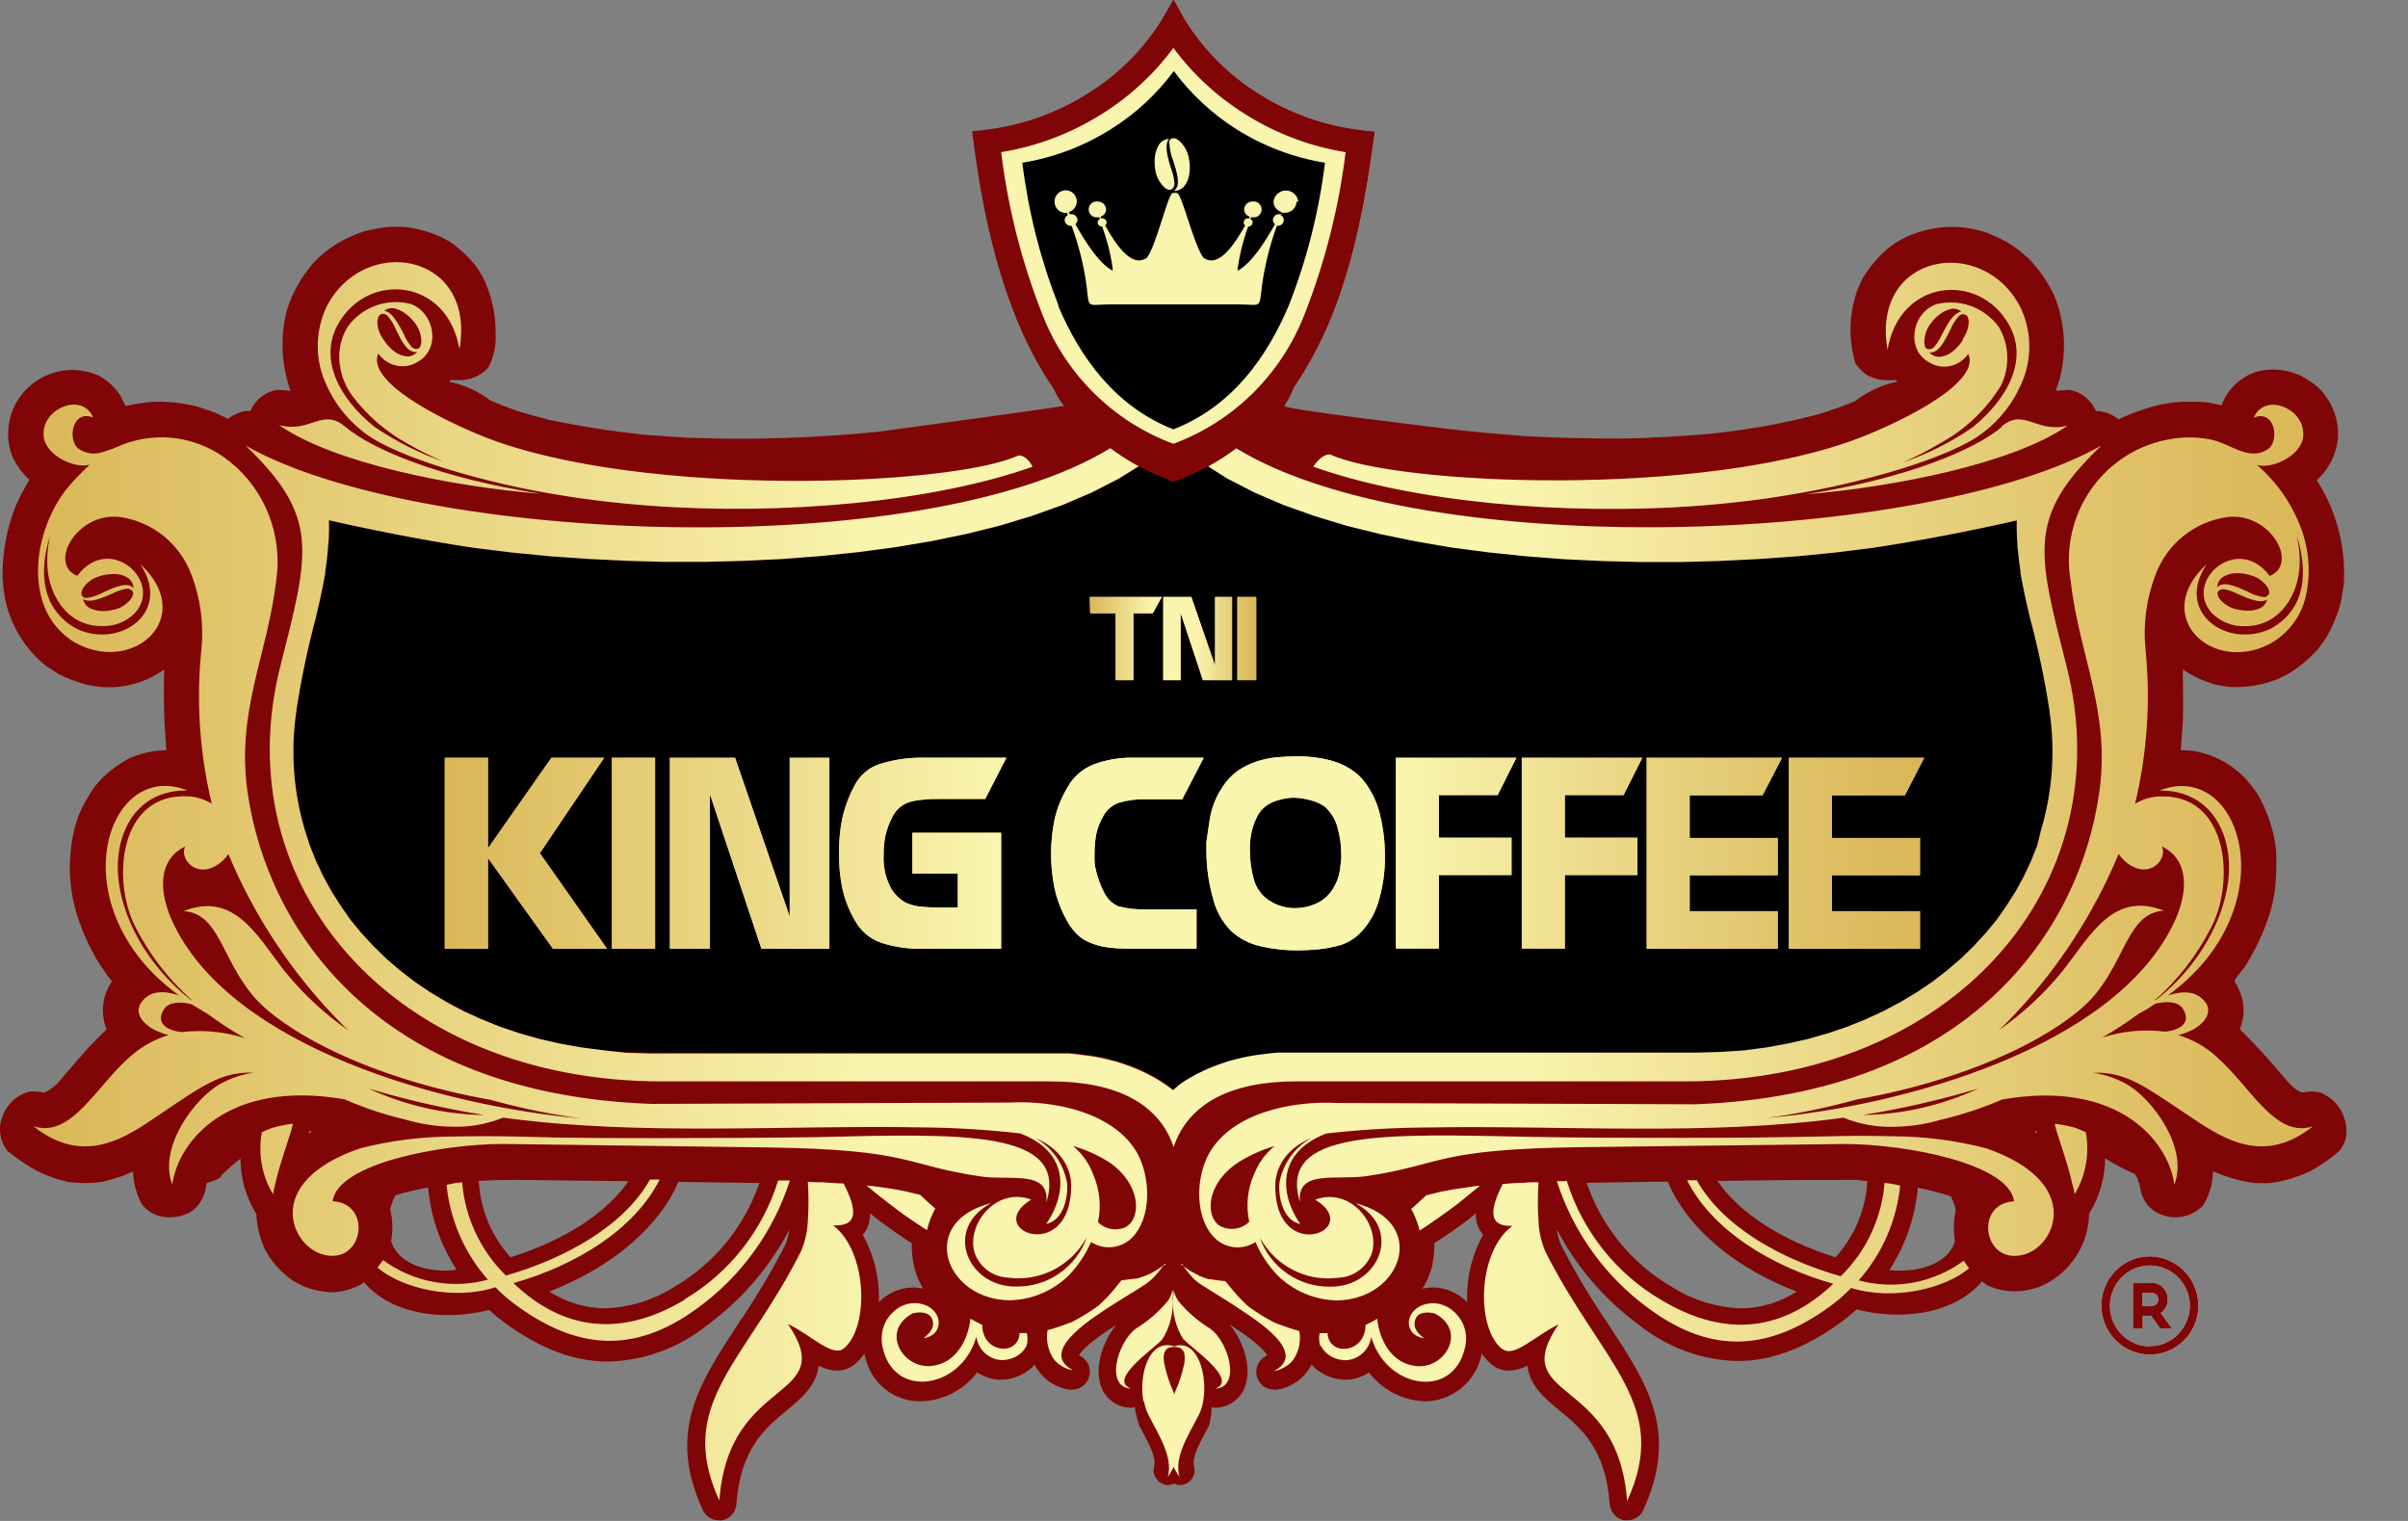 <svg width="38" height="24" viewBox="0 0 38 24" fill="none" xmlns="http://www.w3.org/2000/svg">
<rect x="0" y="0" width="38" height="24" fill="#808080" stroke="none"/>
<g clip-path="url(#clip0_2472_28744)">
<path d="M36.615 17.239C36.524 17.218 36.43 17.218 36.34 17.239C36.214 17.219 36.096 17.055 36.012 16.965C35.803 16.713 35.582 16.473 35.349 16.245C35.349 16.232 35.364 16.191 35.398 16.06C35.425 15.859 35.377 15.655 35.263 15.487C35.263 15.445 35.389 15.306 35.416 15.269C35.592 14.995 35.731 14.698 35.828 14.386C35.862 14.254 35.862 14.254 35.894 14.087C35.921 13.873 35.929 13.656 35.919 13.44C35.919 13.375 35.902 13.313 35.894 13.252C35.845 12.989 35.749 12.736 35.611 12.507C35.562 12.441 35.513 12.374 35.458 12.311C35.23 12.06 34.924 11.896 34.591 11.846C34.472 11.838 34.472 11.838 34.414 11.838C34.427 11.66 34.427 11.66 34.446 11.411C34.458 11.13 34.446 10.845 34.446 10.563C34.608 10.674 34.787 10.756 34.975 10.807C35.05 10.822 35.126 10.834 35.202 10.841C35.459 10.852 35.715 10.808 35.954 10.711L36.093 10.644C36.275 10.535 36.44 10.399 36.581 10.24L36.695 10.085C36.802 9.906 36.884 9.713 36.938 9.512C36.953 9.431 36.953 9.431 36.987 9.219C37.017 8.737 36.918 8.256 36.702 7.825C36.633 7.698 36.633 7.698 36.565 7.586V7.574C36.753 7.402 36.871 7.165 36.895 6.91V6.776C36.874 6.509 36.75 6.26 36.549 6.084C36.473 6.026 36.393 5.975 36.309 5.929C36.104 5.832 35.874 5.806 35.654 5.855C35.519 5.889 35.394 5.956 35.29 6.05C35.187 6.144 35.107 6.262 35.058 6.394L34.835 6.35C34.654 6.334 34.473 6.334 34.293 6.35C34.227 6.361 34.163 6.374 34.097 6.383C33.868 6.438 33.646 6.516 33.434 6.617C33.426 6.613 33.42 6.609 33.414 6.603C33.316 6.528 33.197 6.487 33.074 6.485C33.038 6.398 32.979 6.321 32.905 6.263C32.831 6.204 32.743 6.166 32.65 6.152C32.58 6.152 32.512 6.166 32.442 6.166C32.471 6.082 32.471 6.082 32.506 5.969C32.615 5.54 32.586 5.087 32.423 4.676C32.32 4.454 32.181 4.251 32.01 4.077C31.998 4.069 31.973 4.044 31.869 3.956C31.801 3.903 31.73 3.854 31.656 3.81C31.561 3.762 31.466 3.717 31.367 3.677C31.128 3.593 30.874 3.563 30.623 3.59C30.371 3.617 30.129 3.699 29.913 3.832C29.858 3.871 29.805 3.909 29.76 3.948C29.618 4.077 29.495 4.226 29.394 4.39C29.372 4.438 29.349 4.484 29.328 4.532C29.18 4.913 29.162 5.334 29.277 5.726C29.326 5.806 29.392 5.873 29.47 5.923C29.548 5.962 29.632 5.987 29.718 5.997C29.787 6.002 29.855 6.002 29.923 5.997C29.923 5.997 29.936 6.013 29.94 6.022C29.697 6.073 29.468 6.179 29.271 6.332C29.071 6.414 28.866 6.487 28.659 6.547C28.106 6.689 27.543 6.789 26.975 6.846C26.525 6.886 26.072 6.911 25.622 6.92C25.101 6.92 24.584 6.911 24.068 6.883C23.66 6.849 23.252 6.817 22.843 6.767C22.609 6.735 20.213 6.457 20.268 6.402C20.336 6.301 20.391 6.192 20.43 6.076C20.638 5.773 20.816 5.449 20.963 5.111C21.398 4.084 21.564 2.991 21.664 2.271L21.692 2.08L21.486 2.057C20.916 1.991 20.368 1.799 19.881 1.493C19.399 1.198 18.993 0.792 18.694 0.31L18.524 0L18.346 0.31C18.049 0.793 17.643 1.198 17.162 1.493C16.674 1.799 16.125 1.991 15.556 2.057L15.351 2.08L15.378 2.271C15.477 2.991 15.644 4.084 16.079 5.111C16.226 5.459 16.407 5.791 16.618 6.103C16.657 6.213 16.717 6.316 16.793 6.405C16.486 6.457 14.181 6.77 13.867 6.812C12.859 6.914 11.845 6.946 10.833 6.906C10.548 6.889 10.548 6.889 10.139 6.857C9.642 6.803 9.156 6.727 8.668 6.625C8.409 6.558 8.409 6.558 8.184 6.491C8.031 6.44 7.887 6.381 7.742 6.321C7.55 6.175 7.328 6.074 7.093 6.025C7.096 6.015 7.102 6.005 7.109 5.997C7.137 5.995 7.166 5.995 7.194 5.997H7.312C7.458 5.982 7.595 5.916 7.699 5.81C7.791 5.644 7.833 5.456 7.821 5.266C7.826 4.956 7.756 4.649 7.619 4.371C7.592 4.329 7.566 4.284 7.541 4.242C7.42 4.076 7.27 3.932 7.1 3.816L6.976 3.747C6.779 3.655 6.568 3.598 6.352 3.579H6.147C6.018 3.593 5.891 3.615 5.765 3.646C5.566 3.708 5.377 3.799 5.205 3.919C5.107 3.996 5.107 3.996 5.003 4.089C4.781 4.319 4.617 4.599 4.524 4.905C4.419 5.322 4.44 5.762 4.585 6.166C4.518 6.166 4.447 6.152 4.378 6.152C4.285 6.166 4.197 6.203 4.123 6.262C4.048 6.32 3.99 6.397 3.954 6.485H3.87C3.771 6.505 3.678 6.547 3.598 6.609C3.533 6.577 3.469 6.547 3.408 6.518C3.322 6.485 3.322 6.485 3.12 6.417C2.9 6.362 2.675 6.336 2.449 6.338C2.292 6.349 2.135 6.372 1.981 6.406C1.981 6.406 1.929 6.301 1.898 6.242C1.815 6.113 1.701 6.006 1.567 5.932C1.332 5.823 1.064 5.808 0.818 5.891C0.572 5.973 0.367 6.148 0.243 6.378C0.179 6.502 0.141 6.638 0.131 6.777C0.122 6.917 0.141 7.057 0.188 7.188C0.253 7.331 0.345 7.459 0.459 7.566V7.579C0.386 7.701 0.318 7.831 0.257 7.96C0.107 8.329 0.033 8.725 0.04 9.124C0.056 9.304 0.056 9.304 0.073 9.411C0.152 9.847 0.387 10.239 0.732 10.512C0.797 10.554 0.865 10.596 0.928 10.639C1.072 10.71 1.223 10.766 1.378 10.807C1.454 10.822 1.531 10.834 1.609 10.841C1.958 10.867 2.306 10.769 2.592 10.563C2.578 10.988 2.59 11.412 2.625 11.835L2.443 11.851C2.311 11.87 2.181 11.906 2.057 11.957C1.884 12.047 1.725 12.163 1.587 12.303C1.563 12.334 1.537 12.36 1.512 12.391C1.395 12.55 1.299 12.723 1.225 12.907C1.085 13.341 1.064 13.805 1.165 14.25C1.177 14.295 1.186 14.336 1.199 14.384C1.285 14.675 1.409 14.952 1.569 15.209C1.632 15.302 1.695 15.398 1.765 15.483V15.489C1.691 15.596 1.644 15.72 1.629 15.85C1.614 15.98 1.631 16.112 1.679 16.234C1.678 16.238 1.678 16.242 1.679 16.246C1.584 16.335 1.492 16.434 1.399 16.527C1.338 16.598 1.277 16.671 1.212 16.74C1.202 16.757 0.995 16.99 0.983 17.007C0.909 17.106 0.813 17.186 0.703 17.241C0.63 17.227 0.557 17.22 0.484 17.221C0.381 17.244 0.286 17.293 0.208 17.363C0.13 17.434 0.071 17.524 0.037 17.625C0.001 17.715 -0.009 17.813 0.007 17.909C0.022 18.005 0.063 18.094 0.125 18.168C0.27 18.284 0.423 18.388 0.585 18.478C0.74 18.554 0.903 18.611 1.071 18.65C1.25 18.674 1.432 18.674 1.61 18.65C1.692 18.63 1.776 18.607 1.857 18.582C1.938 18.557 1.949 18.549 2.099 18.486C2.105 18.666 2.152 18.842 2.237 19C2.31 19.095 2.412 19.163 2.527 19.192C2.682 19.227 2.845 19.207 2.987 19.135L3.046 19.098C3.163 19 3.237 18.861 3.253 18.709L3.267 18.666C3.405 18.628 3.51 18.577 3.489 18.551C3.585 18.455 3.688 18.365 3.795 18.282C3.795 18.593 3.883 18.898 4.048 19.161V19.208C4.063 19.389 4.111 19.567 4.188 19.731C4.216 19.773 4.24 19.818 4.267 19.86C4.368 19.998 4.491 20.118 4.632 20.215L4.767 20.287C4.924 20.354 5.092 20.389 5.262 20.391C5.434 20.382 5.601 20.329 5.747 20.236C6.021 20.56 6.488 20.752 7.067 20.752C7.286 20.752 7.504 20.724 7.717 20.67C7.807 20.751 7.901 20.827 7.999 20.898C8.552 21.293 9.071 21.485 9.6 21.485C10.168 21.47 10.716 21.268 11.16 20.91C11.701 20.515 12.145 19.999 12.456 19.401C12.446 19.488 12.423 19.574 12.388 19.654C12.162 20.088 11.911 20.507 11.635 20.91C11.023 21.853 10.527 22.6 11.093 23.834C11.116 23.881 11.152 23.921 11.197 23.948C11.241 23.976 11.292 23.99 11.344 23.989C11.361 23.991 11.378 23.991 11.395 23.989C11.455 23.978 11.51 23.947 11.551 23.9C11.592 23.854 11.616 23.796 11.621 23.734C11.684 22.855 12.08 22.533 12.423 22.248C12.638 22.072 12.883 21.867 12.919 21.55C13.009 21.598 13.109 21.625 13.21 21.627C13.307 21.628 13.402 21.596 13.478 21.536C13.541 21.485 13.596 21.425 13.64 21.358C13.651 21.413 13.666 21.468 13.685 21.522C13.747 21.697 13.862 21.848 14.013 21.954C14.164 22.06 14.344 22.115 14.528 22.112C14.693 22.108 14.854 22.069 15.003 21.998C15.151 21.926 15.283 21.824 15.389 21.697C15.401 21.683 15.41 21.669 15.421 21.655C15.53 21.73 15.658 21.771 15.79 21.771C15.851 21.771 15.912 21.763 15.972 21.748C16.108 21.713 16.232 21.639 16.327 21.534C16.381 21.638 16.457 21.727 16.551 21.796C16.645 21.864 16.753 21.909 16.868 21.928C16.886 21.93 16.904 21.93 16.923 21.928C16.985 21.927 17.044 21.906 17.093 21.868C17.142 21.829 17.176 21.775 17.191 21.714C17.206 21.654 17.2 21.59 17.175 21.533C17.149 21.476 17.106 21.429 17.051 21.399L17.027 21.386C17.096 21.26 17.371 21.063 17.618 20.902C17.413 21.15 17.275 21.542 17.365 21.844C17.394 21.949 17.456 22.041 17.541 22.108C17.626 22.174 17.731 22.211 17.838 22.213H17.851C17.869 22.212 17.888 22.209 17.906 22.203C17.922 22.302 17.946 22.399 17.977 22.494L18.04 22.612C18.143 22.806 18.25 23.007 18.213 23.137C18.199 23.19 18.203 23.247 18.226 23.297C18.249 23.346 18.288 23.387 18.337 23.41C18.367 23.425 18.4 23.433 18.434 23.433C18.467 23.432 18.499 23.424 18.529 23.41C18.558 23.424 18.59 23.432 18.622 23.433C18.656 23.433 18.689 23.425 18.72 23.411C18.769 23.388 18.808 23.348 18.831 23.298C18.853 23.248 18.858 23.192 18.844 23.139C18.807 23.006 18.915 22.804 19.019 22.609L19.08 22.494C19.103 22.399 19.118 22.303 19.124 22.205C19.14 22.209 19.156 22.211 19.172 22.213H19.185C19.293 22.211 19.397 22.174 19.482 22.107C19.567 22.041 19.629 21.949 19.659 21.844C19.749 21.534 19.611 21.15 19.406 20.902C19.652 21.057 19.928 21.26 19.997 21.386L19.972 21.399C19.918 21.429 19.874 21.476 19.849 21.533C19.824 21.59 19.818 21.654 19.833 21.714C19.848 21.775 19.882 21.829 19.931 21.868C19.979 21.906 20.039 21.927 20.101 21.928C20.119 21.93 20.138 21.93 20.156 21.928C20.27 21.909 20.378 21.864 20.472 21.796C20.566 21.727 20.643 21.638 20.697 21.534C20.792 21.639 20.915 21.713 21.052 21.748C21.111 21.763 21.172 21.771 21.234 21.771C21.366 21.771 21.494 21.73 21.603 21.655C21.613 21.669 21.623 21.683 21.635 21.697C21.741 21.824 21.873 21.926 22.021 21.998C22.169 22.069 22.331 22.108 22.495 22.112C22.706 22.109 22.91 22.032 23.072 21.894C23.233 21.757 23.343 21.567 23.383 21.358C23.428 21.425 23.483 21.485 23.546 21.536C23.621 21.596 23.715 21.628 23.812 21.627C23.914 21.625 24.014 21.598 24.104 21.55C24.138 21.867 24.386 22.072 24.6 22.248C24.946 22.533 25.34 22.855 25.402 23.734C25.407 23.796 25.432 23.854 25.473 23.9C25.514 23.947 25.569 23.978 25.629 23.989H25.678C25.73 23.99 25.781 23.976 25.826 23.948C25.87 23.921 25.906 23.881 25.929 23.834C26.497 22.595 26.007 21.853 25.389 20.91C25.113 20.506 24.861 20.084 24.636 19.649C24.6 19.569 24.577 19.484 24.568 19.397C24.879 19.994 25.322 20.511 25.863 20.905C26.306 21.261 26.851 21.462 27.416 21.477C27.941 21.477 28.464 21.285 29.017 20.89C29.115 20.82 29.208 20.744 29.297 20.662C29.511 20.716 29.73 20.744 29.949 20.744C30.533 20.744 31.001 20.547 31.277 20.221C31.309 20.242 31.338 20.269 31.375 20.289C31.567 20.373 31.781 20.397 31.987 20.359C32.05 20.346 32.111 20.33 32.172 20.311C32.396 20.221 32.59 20.069 32.73 19.871C32.871 19.674 32.953 19.44 32.967 19.197C32.967 19.181 32.967 19.166 32.967 19.15C33.131 18.889 33.219 18.586 33.221 18.277C33.37 18.373 33.528 18.456 33.691 18.526C33.702 18.546 33.714 18.563 33.726 18.585C33.738 18.607 33.748 18.645 33.758 18.675C33.771 18.728 33.78 18.777 33.792 18.83C33.813 18.902 33.85 18.969 33.9 19.026C33.95 19.082 34.012 19.126 34.081 19.155C34.194 19.206 34.319 19.221 34.441 19.198C34.562 19.175 34.674 19.116 34.761 19.028C34.865 18.865 34.921 18.675 34.923 18.481C35.138 18.578 35.365 18.642 35.599 18.67H35.807C36.034 18.643 36.255 18.579 36.46 18.478C36.621 18.391 36.772 18.287 36.91 18.168C36.98 18.091 37.022 17.991 37.028 17.887C37.035 17.748 36.999 17.612 36.925 17.495C36.851 17.379 36.742 17.29 36.615 17.239ZM4.873 17.891C4.874 17.878 4.874 17.864 4.873 17.851H4.89H4.929L4.873 17.891ZM7.028 20.05C6.675 20.05 6.281 19.926 6.171 19.586C6.203 19.419 6.198 19.248 6.157 19.084C6.176 19.008 6.203 18.934 6.238 18.864L6.349 18.828C6.482 18.793 6.62 18.765 6.756 18.737C6.797 19.201 6.952 19.647 7.206 20.035C7.147 20.043 7.088 20.048 7.028 20.05ZM7.555 18.635C7.752 18.622 7.95 18.618 8.15 18.618L9.917 18.639C9.57 19.144 8.911 19.569 8.057 19.84C7.757 19.509 7.58 19.083 7.555 18.635ZM10.655 20.298C10.323 20.512 9.94 20.631 9.547 20.645C9.235 20.642 8.931 20.551 8.669 20.38C9.588 20.023 10.295 19.451 10.64 18.79C10.663 18.743 10.683 18.697 10.703 18.65L11.984 18.667C11.748 19.354 11.276 19.933 10.655 20.298ZM14.412 20.315C14.209 20.317 14.014 20.4 13.87 20.546C13.87 20.517 13.87 20.49 13.87 20.461C13.87 20.118 13.782 19.781 13.614 19.483C13.636 19.458 13.656 19.431 13.673 19.401C13.714 19.323 13.734 19.234 13.729 19.144C13.768 19.174 13.803 19.205 13.841 19.236C14.015 19.369 14.201 19.496 14.389 19.62C14.383 19.81 14.416 20 14.486 20.177C14.508 20.222 14.53 20.267 14.553 20.311C14.553 20.32 14.564 20.326 14.568 20.334C14.517 20.322 14.464 20.316 14.412 20.315ZM23.151 20.461C23.151 20.49 23.151 20.517 23.151 20.546C23.007 20.4 22.812 20.317 22.609 20.315C22.554 20.316 22.5 20.322 22.446 20.334C22.474 20.293 22.498 20.251 22.52 20.207C22.552 20.126 22.552 20.126 22.587 20.032C22.619 19.902 22.636 19.768 22.636 19.634C22.636 19.634 22.636 19.623 22.636 19.617C22.823 19.494 23.007 19.369 23.18 19.236L23.29 19.144C23.283 19.268 23.324 19.39 23.405 19.483C23.239 19.782 23.152 20.119 23.151 20.461ZM27.475 20.645C27.082 20.631 26.7 20.511 26.369 20.298C25.746 19.932 25.274 19.352 25.038 18.664L26.318 18.645C26.34 18.694 26.359 18.741 26.384 18.79C26.728 19.459 27.433 20.029 28.353 20.38C28.091 20.551 27.787 20.643 27.475 20.645ZM28.966 19.84C28.109 19.57 27.449 19.141 27.103 18.635C27.818 18.623 28.532 18.618 29.247 18.618C29.32 18.618 29.4 18.632 29.469 18.638C29.443 19.085 29.266 19.509 28.966 19.84ZM30.85 19.586C30.85 19.586 30.85 19.586 30.85 19.595C30.738 19.926 30.344 20.05 29.991 20.05C29.932 20.05 29.873 20.047 29.815 20.041C30.069 19.652 30.224 19.206 30.265 18.741C30.441 18.777 30.614 18.822 30.784 18.875C30.82 18.945 30.846 19.019 30.863 19.096C30.829 19.257 30.824 19.423 30.85 19.586ZM32.151 17.882C32.133 17.872 32.116 17.862 32.099 17.851H32.151C32.149 17.863 32.149 17.874 32.149 17.885L32.151 17.882Z" fill="#800506"/>
<path fill-rule="evenodd" clip-rule="evenodd" d="M32.358 11.22C32.359 11.216 32.359 11.211 32.358 11.207C32.282 10.717 32.179 10.231 32.051 9.751L32.006 9.556L31.973 9.412C31.947 9.29 31.921 9.167 31.901 9.045V9.02C31.883 8.904 31.869 8.789 31.859 8.675C31.859 8.644 31.859 8.613 31.851 8.582C31.841 8.458 31.839 8.333 31.843 8.209C31.101 8.377 30.312 8.531 29.556 8.644L28.968 8.717L28.368 8.776L27.756 8.819L27.143 8.848L26.531 8.865H25.919L25.306 8.85L24.694 8.82L24.089 8.774L23.494 8.712L22.91 8.635L22.344 8.537L21.794 8.424L21.265 8.292L20.756 8.137L20.273 7.965L19.813 7.769L19.385 7.549L18.987 7.298L18.621 7.016L18.598 6.991L18.533 7.042L18.469 6.991L18.446 7.016L18.065 7.301L17.665 7.552L17.237 7.772L16.777 7.969L16.295 8.14L15.785 8.295L15.254 8.427L14.697 8.539L14.132 8.636L13.552 8.714L12.956 8.776L12.344 8.822L11.732 8.851L11.119 8.867H10.507L9.894 8.85L9.282 8.82L8.67 8.777L8.068 8.718L7.48 8.645C6.73 8.532 5.935 8.379 5.193 8.21C5.197 8.335 5.194 8.459 5.184 8.583C5.184 8.614 5.184 8.645 5.176 8.676C5.165 8.791 5.152 8.906 5.133 9.022V9.047C5.113 9.167 5.089 9.291 5.061 9.414L5.029 9.559C5.014 9.623 5 9.686 4.985 9.75C4.856 10.23 4.754 10.717 4.678 11.209V11.22C4.585 11.847 4.631 12.488 4.812 13.095L4.893 13.346L4.991 13.591L5.104 13.831L5.233 14.065L5.377 14.291L5.53 14.511L5.704 14.723L5.894 14.928L6.095 15.124L6.312 15.31L6.542 15.488L6.787 15.654L7.044 15.809L7.312 15.951L7.595 16.083L7.89 16.202L8.197 16.306L8.512 16.396L8.841 16.47L9.179 16.531L9.527 16.576L9.885 16.601L10.262 16.611H16.526H16.64H16.756H16.872L16.986 16.622L17.096 16.636L17.208 16.65L17.316 16.669L17.425 16.69L17.531 16.717L17.636 16.745L17.74 16.779L17.841 16.814L17.942 16.855L18.04 16.898L18.138 16.946L18.232 16.997L18.325 17.053L18.417 17.115L18.503 17.18L18.517 17.191L18.524 17.192L18.61 17.127L18.7 17.065L18.794 17.009L18.887 16.958L18.985 16.91L19.084 16.867L19.186 16.827L19.287 16.791L19.389 16.757L19.496 16.729L19.602 16.703L19.711 16.681L19.819 16.663L19.93 16.648L20.041 16.635L20.155 16.624H20.271H20.386H20.501H26.767L27.143 16.613L27.502 16.588L27.851 16.543L28.187 16.483L28.517 16.408L28.832 16.319L29.138 16.215L29.434 16.096L29.717 15.964L29.985 15.821L30.242 15.666L30.487 15.501L30.716 15.323L30.934 15.137L31.134 14.94L31.324 14.736L31.499 14.523L31.652 14.303L31.796 14.077L31.924 13.844L32.038 13.603L32.136 13.359L32.217 13.108C32.403 12.497 32.451 11.852 32.358 11.22Z" fill="black"/>
<path fill-rule="evenodd" clip-rule="evenodd" d="M18.524 6.956C16.505 6.222 16.099 3.677 15.922 2.426C16.448 2.371 16.956 2.196 17.406 1.915C17.857 1.634 18.239 1.254 18.524 0.803C18.809 1.253 19.189 1.632 19.638 1.913C20.087 2.194 20.593 2.369 21.118 2.426C20.943 3.677 20.537 6.222 18.524 6.956Z" fill="black"/>
<path d="M18.452 7.112C17.391 6.725 16.756 5.873 16.366 4.944C16.054 4.141 15.848 3.301 15.753 2.444L15.73 2.275L15.909 2.255C16.411 2.198 16.894 2.028 17.324 1.759C17.748 1.5 18.105 1.143 18.366 0.717L18.52 0.452L18.673 0.717C18.934 1.143 19.291 1.5 19.715 1.759C20.144 2.028 20.627 2.198 21.128 2.255L21.309 2.275L21.286 2.444C21.191 3.301 20.985 4.141 20.674 4.944C20.283 5.866 19.648 6.722 18.587 7.112L18.521 7.137L18.457 7.112H18.452ZM16.698 4.823C17.048 5.65 17.606 6.417 18.517 6.775C19.435 6.417 19.986 5.65 20.337 4.823C20.622 4.099 20.814 3.341 20.909 2.568C20.416 2.488 19.943 2.309 19.518 2.043C19.133 1.801 18.796 1.489 18.524 1.121C18.251 1.49 17.912 1.802 17.524 2.043C17.099 2.309 16.627 2.488 16.133 2.568C16.228 3.341 16.421 4.099 16.705 4.823H16.698ZM20.462 3.181C20.461 3.206 20.455 3.23 20.444 3.252C20.434 3.274 20.419 3.294 20.401 3.311C20.382 3.327 20.361 3.34 20.338 3.348C20.315 3.356 20.291 3.359 20.266 3.358C20.252 3.359 20.238 3.359 20.224 3.358L20.21 3.395C20.224 3.402 20.237 3.413 20.246 3.426C20.255 3.44 20.26 3.456 20.26 3.472C20.259 3.498 20.247 3.522 20.229 3.539C20.21 3.556 20.186 3.565 20.161 3.564H20.15C20.04 3.864 19.962 4.176 19.917 4.493C19.868 4.891 19.917 4.803 19.525 4.803H17.535C17.14 4.803 17.192 4.893 17.145 4.493C17.1 4.176 17.022 3.864 16.911 3.564H16.901C16.876 3.565 16.851 3.556 16.832 3.539C16.813 3.522 16.802 3.498 16.8 3.472C16.801 3.456 16.806 3.44 16.815 3.427C16.824 3.413 16.836 3.402 16.851 3.395C16.846 3.383 16.842 3.37 16.839 3.358C16.824 3.359 16.809 3.359 16.794 3.358C16.761 3.353 16.729 3.339 16.703 3.317C16.677 3.295 16.659 3.266 16.649 3.233C16.639 3.2 16.639 3.165 16.648 3.132C16.657 3.099 16.676 3.07 16.701 3.047C16.727 3.025 16.758 3.01 16.791 3.005C16.825 3 16.859 3.005 16.89 3.019C16.921 3.033 16.947 3.056 16.965 3.085C16.983 3.114 16.993 3.147 16.993 3.181C16.992 3.219 16.979 3.255 16.956 3.285C16.932 3.315 16.901 3.337 16.865 3.347L16.883 3.38H16.904C16.929 3.378 16.954 3.387 16.972 3.404C16.991 3.421 17.002 3.444 17.004 3.469C17.004 3.483 17.001 3.496 16.995 3.507C16.989 3.519 16.98 3.529 16.97 3.538C17.123 3.805 17.332 4.148 17.558 4.272V4.23C17.527 4.006 17.471 3.786 17.393 3.575C17.375 3.576 17.358 3.569 17.344 3.558C17.331 3.546 17.322 3.529 17.321 3.511C17.321 3.499 17.325 3.488 17.331 3.478C17.338 3.468 17.347 3.46 17.358 3.455L17.347 3.429C17.337 3.431 17.327 3.431 17.318 3.429C17.3 3.431 17.283 3.429 17.266 3.424C17.25 3.419 17.234 3.41 17.221 3.398C17.208 3.386 17.198 3.372 17.191 3.356C17.184 3.34 17.18 3.322 17.18 3.304C17.18 3.287 17.184 3.269 17.191 3.253C17.198 3.237 17.208 3.223 17.221 3.211C17.234 3.199 17.25 3.19 17.266 3.185C17.283 3.18 17.3 3.178 17.318 3.18C17.335 3.179 17.352 3.181 17.369 3.187C17.385 3.193 17.4 3.202 17.413 3.213C17.425 3.225 17.436 3.239 17.443 3.255C17.451 3.271 17.455 3.288 17.456 3.305C17.454 3.332 17.445 3.357 17.428 3.378C17.412 3.399 17.389 3.414 17.364 3.421L17.378 3.445H17.393C17.411 3.444 17.428 3.451 17.441 3.463C17.454 3.475 17.462 3.492 17.463 3.51C17.463 3.519 17.461 3.528 17.457 3.536C17.452 3.544 17.446 3.551 17.439 3.556C17.599 3.84 17.852 4.241 18.099 4.067C18.252 3.863 18.428 3.068 18.504 3.047C18.528 3.041 18.554 3.041 18.578 3.047C18.653 3.068 18.838 3.863 18.991 4.067C19.236 4.241 19.489 3.84 19.649 3.558C19.642 3.552 19.637 3.544 19.633 3.536C19.629 3.528 19.627 3.519 19.626 3.51C19.627 3.501 19.629 3.492 19.633 3.484C19.637 3.476 19.642 3.468 19.648 3.462C19.655 3.456 19.663 3.452 19.671 3.449C19.679 3.446 19.688 3.444 19.697 3.445H19.712L19.724 3.421C19.699 3.414 19.676 3.399 19.66 3.378C19.643 3.357 19.634 3.332 19.633 3.305C19.634 3.288 19.638 3.271 19.645 3.255C19.653 3.239 19.663 3.225 19.677 3.213C19.689 3.202 19.704 3.193 19.721 3.187C19.737 3.181 19.755 3.179 19.772 3.18C19.789 3.178 19.807 3.18 19.823 3.185C19.84 3.19 19.855 3.199 19.868 3.211C19.881 3.223 19.892 3.237 19.899 3.253C19.906 3.269 19.91 3.287 19.91 3.304C19.91 3.322 19.906 3.34 19.899 3.356C19.892 3.372 19.881 3.386 19.868 3.398C19.855 3.41 19.84 3.419 19.823 3.424C19.807 3.429 19.789 3.431 19.772 3.429C19.762 3.431 19.751 3.431 19.741 3.429L19.732 3.455C19.742 3.46 19.751 3.468 19.758 3.478C19.764 3.488 19.767 3.499 19.767 3.511C19.766 3.529 19.758 3.546 19.745 3.558C19.732 3.569 19.715 3.576 19.697 3.575C19.619 3.787 19.564 4.006 19.532 4.23V4.272C19.758 4.148 19.968 3.807 20.121 3.538C20.11 3.53 20.102 3.519 20.096 3.508C20.09 3.496 20.087 3.483 20.087 3.469C20.089 3.444 20.1 3.421 20.119 3.404C20.137 3.387 20.162 3.378 20.187 3.38H20.208L20.227 3.347C20.19 3.337 20.158 3.316 20.134 3.286C20.111 3.256 20.098 3.219 20.096 3.181C20.102 3.133 20.126 3.089 20.162 3.056C20.198 3.024 20.244 3.006 20.292 3.006C20.34 3.006 20.387 3.024 20.423 3.056C20.459 3.089 20.482 3.133 20.488 3.181H20.462ZM18.275 2.311C18.249 2.359 18.233 2.412 18.226 2.466C18.219 2.524 18.219 2.584 18.226 2.642C18.235 2.764 18.289 2.878 18.379 2.96C18.394 2.973 18.411 2.983 18.429 2.991C18.447 2.998 18.467 2.998 18.484 2.991C18.499 2.982 18.511 2.969 18.518 2.954C18.528 2.938 18.534 2.921 18.535 2.902C18.53 2.822 18.512 2.742 18.483 2.667C18.429 2.494 18.369 2.294 18.446 2.193C18.409 2.194 18.374 2.206 18.343 2.227C18.313 2.248 18.289 2.277 18.275 2.311ZM18.454 2.267C18.459 2.358 18.478 2.447 18.512 2.531C18.573 2.718 18.64 2.929 18.526 3.012C18.554 3.013 18.582 3.008 18.609 2.997C18.635 2.986 18.659 2.97 18.679 2.949C18.729 2.891 18.76 2.819 18.769 2.743C18.782 2.656 18.778 2.567 18.758 2.481C18.737 2.379 18.683 2.286 18.605 2.218C18.589 2.205 18.572 2.195 18.553 2.187C18.533 2.178 18.509 2.178 18.489 2.187C18.471 2.196 18.457 2.211 18.449 2.229C18.449 2.242 18.45 2.255 18.454 2.267ZM32.762 17.8L32.915 17.865C32.978 18.202 32.915 18.552 32.739 18.845C32.729 18.783 32.716 18.721 32.697 18.661C32.632 18.351 32.443 17.855 32.425 17.732C32.539 17.745 32.651 17.768 32.762 17.8ZM4.287 17.8L4.133 17.865C4.069 18.202 4.132 18.552 4.309 18.845C4.318 18.783 4.332 18.721 4.349 18.661C4.415 18.351 4.605 17.855 4.622 17.732C4.508 17.745 4.396 17.768 4.287 17.8ZM18.512 20.467C18.512 20.428 18.512 20.389 18.503 20.354C18.491 20.413 18.468 20.47 18.435 20.521C18.29 20.698 18.117 20.848 17.922 20.967C17.63 21.186 17.436 21.896 17.849 21.91C17.463 21.777 18.242 21.261 18.34 21.136C18.467 20.938 18.524 20.702 18.504 20.467H18.512ZM16.215 21.035H16.127H16.09C16.09 21.099 16.066 21.16 16.023 21.206C15.979 21.252 15.92 21.279 15.857 21.282C15.796 21.285 15.735 21.271 15.681 21.242C15.627 21.212 15.582 21.168 15.551 21.114C15.516 21.051 15.498 20.979 15.501 20.907L15.436 20.874L15.396 20.854L15.357 20.832L15.315 20.808C15.273 21.164 15.075 21.512 14.703 21.554C14.244 21.605 13.887 21 14.404 20.724C14.528 20.693 14.666 20.705 14.711 20.817C14.76 20.956 14.662 21.045 14.574 21.116C14.865 21.077 14.896 20.75 14.642 20.611C14.557 20.57 14.463 20.555 14.37 20.567C14.278 20.58 14.191 20.619 14.12 20.681C14.063 20.728 14.015 20.786 13.979 20.851C13.911 20.983 13.895 21.136 13.933 21.28C13.941 21.318 13.953 21.355 13.967 21.392C14.218 22.045 15.121 21.878 15.38 21.178L15.407 21.093C15.421 21.189 15.466 21.277 15.535 21.344C15.605 21.411 15.694 21.452 15.79 21.461C15.835 21.463 15.881 21.459 15.925 21.447C15.983 21.434 16.037 21.409 16.085 21.373C16.132 21.337 16.172 21.291 16.2 21.238C16.219 21.172 16.22 21.102 16.203 21.035H16.215ZM10.805 20.509C9.769 21.128 8.862 20.973 8.103 20.247C9.095 19.965 10.015 19.398 10.41 18.613H10.257C9.847 19.342 8.936 19.852 7.984 20.128C7.584 19.738 7.339 19.214 7.293 18.655L7.174 18.67L7.047 18.697C7.102 19.253 7.331 19.777 7.7 20.193C7.419 20.269 7.124 20.281 6.838 20.227C6.551 20.174 6.28 20.056 6.044 19.883C6.017 19.924 5.988 19.964 5.957 20.002C6.344 20.332 7.163 20.526 7.818 20.312C7.929 20.427 8.051 20.53 8.181 20.622C9.071 21.258 9.972 21.404 11.009 20.64C11.694 20.144 12.205 19.438 12.465 18.627H12.28C12.034 19.42 11.504 20.091 10.793 20.509H10.805ZM13.16 19.336C13.566 19.353 13.509 19.056 13.313 18.675C13.201 18.675 13.091 18.661 12.979 18.656C12.903 18.656 12.826 18.656 12.748 18.647C12.762 18.853 12.762 19.06 12.748 19.267C12.742 19.431 12.705 19.593 12.641 19.744C11.747 21.519 10.651 22.152 11.352 23.679C11.494 21.68 13.262 22.118 12.434 20.891C12.8 21.068 13.135 21.421 13.313 21.28C13.72 20.955 13.694 19.751 13.148 19.336H13.16ZM14.747 19.061C14.672 18.994 14.594 18.924 14.522 18.855L14.294 18.799C14.158 18.771 14.022 18.749 13.884 18.731C13.815 18.721 13.745 18.712 13.674 18.706C13.764 18.78 13.856 18.861 13.951 18.929L14.017 18.982C14.21 19.136 14.412 19.271 14.62 19.407H14.63C14.649 19.324 14.677 19.243 14.712 19.166C14.727 19.132 14.743 19.099 14.761 19.067L14.747 19.061ZM17.962 20.173H17.936C17.857 20.183 17.783 20.194 17.698 20.202L17.653 20.256L17.58 20.348C17.546 20.386 17.514 20.424 17.479 20.461C17.443 20.498 17.385 20.557 17.335 20.602C17.318 20.616 17.299 20.628 17.281 20.64C17.166 20.721 17.045 20.794 16.92 20.859C16.852 20.885 16.785 20.91 16.716 20.933C16.647 20.956 16.594 20.973 16.531 20.99C16.504 21.148 16.538 21.31 16.626 21.443C16.702 21.539 16.811 21.603 16.932 21.622C16.473 21.378 16.963 20.975 17.462 20.651C17.768 20.45 18.085 20.279 18.175 20.186C18.244 20.121 18.306 20.047 18.359 19.968C18.285 20.024 18.206 20.072 18.122 20.111C18.066 20.134 18.008 20.155 17.95 20.173H17.962ZM18.379 19.94C18.369 19.954 18.362 19.968 18.353 19.98L18.396 19.948L18.379 19.94ZM18.685 21.137C18.783 21.261 19.561 21.777 19.176 21.912C19.588 21.893 19.395 21.187 19.103 20.969C18.908 20.85 18.735 20.7 18.59 20.523C18.557 20.472 18.534 20.415 18.523 20.355C18.523 20.391 18.523 20.43 18.512 20.468C18.493 20.704 18.551 20.939 18.677 21.137H18.685ZM20.847 21.24C20.875 21.293 20.914 21.339 20.962 21.375C21.009 21.411 21.064 21.436 21.122 21.449C21.166 21.46 21.212 21.465 21.257 21.463C21.352 21.454 21.442 21.412 21.511 21.346C21.581 21.279 21.626 21.19 21.64 21.094C21.647 21.123 21.656 21.151 21.667 21.179C21.926 21.879 22.828 22.047 23.08 21.393C23.094 21.357 23.105 21.32 23.114 21.282C23.145 21.174 23.144 21.059 23.11 20.953C23.077 20.846 23.012 20.752 22.926 20.682C22.855 20.621 22.768 20.581 22.676 20.569C22.583 20.556 22.489 20.572 22.405 20.613C22.149 20.752 22.181 21.077 22.472 21.117C22.384 21.046 22.287 20.962 22.336 20.819C22.374 20.707 22.514 20.695 22.642 20.726C23.16 21.001 22.805 21.607 22.345 21.556C21.969 21.514 21.771 21.165 21.733 20.809L21.692 20.834L21.652 20.856L21.612 20.876L21.548 20.908C21.55 20.981 21.533 21.053 21.497 21.116C21.466 21.171 21.42 21.216 21.364 21.245C21.309 21.275 21.246 21.288 21.183 21.283C21.121 21.281 21.061 21.254 21.018 21.208C20.974 21.162 20.95 21.1 20.951 21.037H20.912H20.825C20.81 21.104 20.814 21.174 20.836 21.24H20.847ZM24.737 18.638H24.568C24.828 19.449 25.339 20.155 26.024 20.651C27.061 21.415 27.962 21.271 28.852 20.633C28.982 20.541 29.103 20.438 29.213 20.323C29.87 20.53 30.689 20.337 31.075 20.013C31.043 19.984 31.018 19.926 30.989 19.894C30.753 20.067 30.481 20.185 30.195 20.238C29.908 20.292 29.613 20.28 29.331 20.204C29.701 19.788 29.93 19.264 29.986 18.707L29.858 18.681L29.74 18.666C29.694 19.226 29.448 19.749 29.048 20.139C28.097 19.869 27.186 19.353 26.776 18.624H26.623C27.018 19.409 27.938 19.976 28.93 20.258C28.164 20.984 27.263 21.134 26.228 20.52C25.512 20.105 24.976 19.433 24.726 18.638H24.737ZM23.715 21.288C23.893 21.429 24.228 21.076 24.594 20.899C23.766 22.123 25.533 21.684 25.677 23.687C26.378 22.16 25.282 21.526 24.388 19.751C24.323 19.6 24.286 19.439 24.279 19.274C24.265 19.068 24.265 18.861 24.279 18.655C24.201 18.655 24.126 18.655 24.046 18.664C23.936 18.664 23.824 18.675 23.714 18.683C23.521 19.064 23.465 19.361 23.867 19.344C23.313 19.751 23.287 20.955 23.705 21.288H23.715ZM22.267 19.073C22.286 19.105 22.303 19.138 22.318 19.172C22.353 19.25 22.381 19.331 22.401 19.414H22.41C22.618 19.277 22.82 19.136 23.013 18.988L23.079 18.935C23.172 18.861 23.265 18.78 23.356 18.712C23.285 18.712 23.215 18.727 23.146 18.737C23.008 18.755 22.872 18.777 22.736 18.805L22.508 18.861C22.433 18.93 22.355 19 22.283 19.067L22.267 19.073ZM18.915 20.123C18.831 20.084 18.751 20.037 18.677 19.98C18.73 20.06 18.791 20.133 18.859 20.199C18.951 20.284 19.264 20.454 19.574 20.664C20.073 20.987 20.566 21.39 20.104 21.635C20.225 21.615 20.334 21.551 20.41 21.455C20.499 21.323 20.532 21.16 20.504 21.003C20.441 20.986 20.378 20.967 20.317 20.945C20.256 20.924 20.182 20.898 20.115 20.871C19.989 20.807 19.869 20.734 19.753 20.653L19.698 20.614C19.648 20.569 19.602 20.521 19.556 20.473C19.51 20.425 19.487 20.399 19.455 20.36L19.381 20.269C19.366 20.25 19.351 20.233 19.337 20.214C19.258 20.214 19.184 20.196 19.097 20.185H19.072C19.015 20.168 18.959 20.147 18.904 20.123H18.915ZM18.634 19.948L18.677 19.98C18.668 19.968 18.66 19.954 18.651 19.94L18.634 19.948ZM18.054 22.116C18.067 22.189 18.09 22.26 18.123 22.326C18.293 22.659 18.515 22.996 18.429 23.306C18.458 23.264 18.484 23.22 18.507 23.174L18.521 23.148V23.137L18.533 23.174C18.557 23.22 18.584 23.264 18.613 23.306C18.526 22.996 18.746 22.659 18.919 22.326C18.952 22.259 18.974 22.189 18.986 22.116C19.063 21.701 18.899 21.125 18.536 21.243V21.255C18.689 21.255 18.712 21.364 18.689 21.517C18.655 21.677 18.604 21.833 18.536 21.982V21.996H18.526V21.982C18.458 21.833 18.406 21.677 18.373 21.517C18.347 21.362 18.373 21.252 18.526 21.255C18.525 21.251 18.525 21.247 18.526 21.243C18.131 21.119 17.967 21.695 18.043 22.11L18.054 22.116ZM20.736 7.368C22.278 7.916 24.652 8.142 26.819 7.98C27.278 7.944 27.76 7.891 28.235 7.809C29.297 7.641 30.784 7.235 31.306 6.818C31.559 6.624 31.759 6.369 31.889 6.076C31.978 5.886 32.024 5.678 32.024 5.468C32.024 5.258 31.978 5.05 31.889 4.86C31.306 3.691 29.516 3.988 29.787 5.52C29.971 4.406 31.225 4.281 31.701 5.12C32.007 5.656 31.709 6.273 31.127 6.745C30.786 6.979 30.416 7.165 30.026 7.298C30.23 7.21 30.428 7.108 30.619 6.993C31.01 6.781 31.34 6.468 31.575 6.087C31.648 5.942 31.682 5.78 31.676 5.618C31.671 5.455 31.624 5.297 31.542 5.158C31.43 5.006 31.277 4.892 31.101 4.828C30.925 4.765 30.735 4.755 30.554 4.801C30.178 4.932 30.066 5.505 30.438 5.715C30.539 5.779 30.66 5.801 30.776 5.776C30.892 5.751 30.994 5.681 31.061 5.582C31.262 6.022 30.096 6.615 29.369 6.9C26.881 7.868 22.021 7.654 20.992 7.171C20.85 7.16 20.726 7.362 20.726 7.362L20.736 7.368ZM30.381 5.471C30.374 5.451 30.369 5.431 30.367 5.41C30.365 5.29 30.407 5.172 30.485 5.082C30.522 5.035 30.565 4.994 30.612 4.959C30.654 4.926 30.702 4.901 30.753 4.885C30.786 4.872 30.822 4.868 30.857 4.873C30.891 4.879 30.924 4.894 30.951 4.918C30.827 4.933 30.729 5.119 30.645 5.278C30.613 5.352 30.57 5.421 30.517 5.481C30.503 5.494 30.486 5.503 30.468 5.508C30.453 5.512 30.436 5.512 30.419 5.508C30.409 5.504 30.399 5.499 30.39 5.491C30.382 5.484 30.375 5.475 30.37 5.464L30.381 5.471ZM30.981 5.357C30.935 5.432 30.876 5.498 30.807 5.551C30.747 5.599 30.674 5.627 30.599 5.632C30.57 5.631 30.541 5.625 30.515 5.612C30.488 5.6 30.465 5.582 30.445 5.56C30.586 5.584 30.686 5.387 30.773 5.212C30.807 5.128 30.855 5.051 30.916 4.984C30.926 4.974 30.939 4.967 30.952 4.963C30.97 4.956 30.989 4.956 31.007 4.963C31.028 4.971 31.045 4.987 31.055 5.007C31.061 5.027 31.065 5.046 31.069 5.066C31.067 5.17 31.033 5.27 30.971 5.351L30.981 5.357ZM31.594 6.733C31.173 7.092 30.093 7.551 28.495 7.8C29.884 7.687 31.764 7.317 32.629 6.716C32.131 6.841 31.941 6.431 31.589 6.727L31.594 6.733ZM31.35 18.122C30.866 17.995 30.367 17.931 29.867 17.93C29.533 17.921 29.193 17.921 28.887 17.93C28.122 17.947 27.356 17.955 26.6 17.955C25.791 17.955 24.983 17.955 24.164 17.939C21.868 17.893 20.158 17.815 20.514 18.969C20.462 18.446 21.09 18.631 21.578 18.557C22.774 18.377 22.65 18.131 24.946 18.102L29.106 18.052C30.076 18.052 31.709 18.362 31.784 18.957C31.157 18.986 31.292 19.94 31.903 19.805C32.426 19.708 32.915 18.667 31.35 18.122ZM5.733 6.815C6.255 7.232 7.742 7.637 8.795 7.806C9.273 7.888 9.75 7.941 10.214 7.977C12.38 8.141 14.752 7.913 16.294 7.365C16.294 7.365 16.208 7.179 16.07 7.187C15.043 7.67 10.145 7.868 7.658 6.9C6.937 6.612 5.773 6.019 5.971 5.576C6.037 5.675 6.139 5.745 6.256 5.769C6.372 5.794 6.493 5.773 6.594 5.709C6.966 5.498 6.854 4.925 6.477 4.795C6.296 4.749 6.106 4.759 5.93 4.822C5.754 4.885 5.601 5 5.49 5.151C5.366 5.348 5.324 5.586 5.372 5.814C5.402 5.973 5.467 6.122 5.563 6.251C5.793 6.554 6.082 6.806 6.413 6.99C6.606 7.103 6.806 7.203 7.012 7.289C6.622 7.155 6.252 6.969 5.911 6.736C5.331 6.271 5.032 5.652 5.337 5.111C5.813 4.272 7.067 4.397 7.25 5.511C7.521 3.979 5.732 3.682 5.148 4.851C5.06 5.041 5.014 5.249 5.014 5.459C5.014 5.669 5.06 5.877 5.148 6.067C5.278 6.362 5.479 6.619 5.733 6.815ZM6.263 4.879C6.314 4.895 6.362 4.92 6.404 4.953C6.452 4.988 6.494 5.029 6.531 5.076C6.61 5.166 6.652 5.283 6.649 5.404C6.647 5.425 6.642 5.445 6.633 5.464C6.626 5.482 6.612 5.496 6.595 5.503C6.579 5.508 6.561 5.508 6.545 5.503C6.527 5.498 6.511 5.489 6.497 5.477C6.444 5.414 6.401 5.343 6.37 5.266C6.286 5.111 6.189 4.921 6.064 4.905C6.092 4.883 6.125 4.868 6.16 4.864C6.195 4.859 6.231 4.864 6.263 4.879ZM5.957 5.06C5.96 5.04 5.965 5.02 5.971 5.001C5.98 4.981 5.996 4.965 6.016 4.956C6.035 4.95 6.055 4.95 6.073 4.956C6.087 4.961 6.099 4.968 6.11 4.978C6.17 5.045 6.218 5.122 6.251 5.206C6.336 5.381 6.43 5.576 6.583 5.554C6.564 5.576 6.54 5.594 6.514 5.606C6.487 5.619 6.459 5.625 6.43 5.625C6.354 5.62 6.281 5.592 6.222 5.545C6.152 5.492 6.093 5.426 6.047 5.351C5.985 5.267 5.952 5.165 5.954 5.06H5.957ZM34.96 16.657C34.79 16.508 34.59 16.398 34.374 16.334C34.737 16.245 34.943 16.003 34.803 15.816C34.662 15.628 34.438 15.634 34.212 15.707C36.124 14.313 35.363 11.962 34.078 12.475C34.871 12.465 35.211 13.125 35.173 13.788C35.135 14.451 34.714 15.241 34.025 15.778L34 15.789C34.367 15.465 34.67 15.073 34.894 14.635C35.274 13.906 35.165 12.512 34.066 12.568C33.934 12.575 33.806 12.614 33.693 12.684C33.883 11.891 33.94 11.071 33.859 10.26C33.817 9.859 33.87 9.453 34.013 9.076C34.102 8.834 34.255 8.62 34.455 8.459C34.655 8.298 34.895 8.194 35.148 8.159C35.825 8.077 36.286 8.895 35.818 9.089C35.309 8.403 34.44 9.18 34.91 9.679C34.98 9.748 35.063 9.802 35.154 9.836C35.246 9.871 35.343 9.886 35.441 9.88C35.971 9.88 36.291 9.385 36.291 8.864C36.291 8.727 36.276 8.589 36.246 8.455C36.422 9.011 36.399 9.623 35.818 9.928C35.129 10.238 34.314 9.654 34.825 8.901C33.934 9.719 34.899 10.633 35.811 10.164C35.953 10.088 36.077 9.983 36.175 9.856C36.274 9.729 36.345 9.582 36.384 9.425C36.461 9.093 36.447 8.747 36.343 8.423C36.203 8.001 35.953 7.626 35.618 7.338L35.68 7.348C35.938 7.376 36.382 7.137 36.346 6.82C36.327 6.425 35.733 6.2 35.566 6.59C35.906 6.454 35.975 6.962 35.793 7.084C35.487 7.298 35.181 6.979 34.858 6.93C34.655 6.893 34.448 6.893 34.245 6.93C33.998 6.971 33.761 7.062 33.547 7.197C33.334 7.332 33.15 7.507 33.004 7.714C32.858 7.921 32.754 8.155 32.697 8.402C32.641 8.65 32.633 8.906 32.675 9.157C32.812 10.364 33.318 11.239 33.123 12.537C32.817 14.637 31.133 17.267 26.751 17.425L21.11 17.405C20.369 17.364 19.438 17.569 19.081 18.199C18.867 18.579 18.847 19.228 19.179 19.545C19.264 19.624 19.372 19.672 19.486 19.681C19.601 19.691 19.715 19.663 19.812 19.599C19.897 19.796 20.016 19.974 20.164 20.128C20.416 20.374 20.752 20.515 21.102 20.52C22.125 20.504 22.554 19.28 21.389 18.986C22.154 19.393 21.754 20.315 20.992 20.303C20.75 20.307 20.512 20.235 20.313 20.096C20.113 19.957 19.962 19.759 19.879 19.528C19.91 19.582 19.944 19.634 19.982 19.683C20.113 19.858 20.288 19.994 20.488 20.078C20.688 20.163 20.907 20.191 21.122 20.162C21.237 20.157 21.348 20.119 21.441 20.051C21.534 19.983 21.606 19.889 21.647 19.781C21.79 19.336 21.32 18.721 20.755 18.93C21.542 19.412 20.118 19.97 20.125 18.709C20.125 18.446 20.279 18.127 20.697 17.956C20.566 18.028 20.454 18.128 20.366 18.249C20.279 18.37 20.219 18.509 20.191 18.656C20.167 18.873 20.24 19.257 20.519 19.314C20.188 18.836 20.15 18.181 20.931 17.886C21.443 17.828 21.957 17.796 22.472 17.792C24.646 17.752 26.932 17.931 29.092 17.637C29.359 17.746 29.647 17.794 29.934 17.779C30.169 17.773 30.401 17.736 30.626 17.67C30.958 17.592 31.283 17.485 31.597 17.349C33.458 17.027 34.227 18.034 34.313 18.693C34.544 18.089 33.936 17.316 33.559 17.107C33.395 17.016 33.217 16.955 33.031 16.928C33.552 16.907 33.872 17.16 34.51 17.586C35.014 17.919 35.686 18.425 36.5 17.772C35.899 17.975 35.507 17.124 34.957 16.657H34.96ZM35.651 9.603C35.602 9.623 35.55 9.634 35.498 9.636C35.439 9.638 35.38 9.633 35.323 9.62C35.206 9.603 35.099 9.541 35.025 9.448C35.014 9.43 35.005 9.412 34.998 9.392C34.995 9.383 34.993 9.374 34.993 9.364C34.993 9.355 34.995 9.345 34.998 9.337C35.008 9.323 35.022 9.312 35.038 9.307C35.055 9.3 35.072 9.296 35.09 9.296C35.169 9.311 35.246 9.337 35.317 9.374C35.481 9.447 35.671 9.529 35.776 9.462C35.769 9.494 35.753 9.524 35.731 9.549C35.709 9.573 35.682 9.592 35.651 9.603ZM35.796 9.385C35.786 9.401 35.77 9.414 35.752 9.42C35.739 9.423 35.725 9.423 35.712 9.42C35.624 9.406 35.539 9.376 35.461 9.332C35.283 9.251 35.083 9.162 34.988 9.268C34.989 9.238 34.997 9.209 35.011 9.182C35.025 9.156 35.044 9.132 35.067 9.114C35.13 9.07 35.204 9.046 35.28 9.045C35.367 9.042 35.454 9.055 35.536 9.084C35.634 9.113 35.72 9.175 35.779 9.259C35.79 9.276 35.798 9.294 35.804 9.313C35.809 9.326 35.811 9.34 35.81 9.353C35.808 9.367 35.804 9.38 35.796 9.391V9.385ZM19.783 18.542C19.685 18.774 19.661 19.032 19.714 19.279C19.654 19.338 19.577 19.376 19.495 19.388C19.412 19.4 19.328 19.385 19.254 19.346C19.032 19.218 19.008 18.7 19.535 18.346C19.714 18.232 19.909 18.144 20.113 18.085C19.964 18.206 19.85 18.366 19.783 18.548V18.542ZM29.394 17.595C30.01 17.496 30.62 17.357 31.219 17.177C30.645 17.443 30.024 17.585 29.394 17.595ZM27.877 17.643C28.358 17.577 28.834 17.479 29.302 17.349C31.24 17.007 32.595 16.252 33.056 15.701C33.55 15.111 33.59 14.406 34.146 14.37C33.36 14.061 33.004 14.734 32.567 15.3C32.27 15.67 31.922 15.994 31.532 16.263C31.577 16.226 31.619 16.186 31.66 16.144C32.416 15.379 33.018 14.472 33.434 13.475C33.455 13.506 33.479 13.535 33.504 13.562C33.875 13.924 34.216 13.581 34.117 13.356C34.536 13.56 34.558 14.061 34.282 14.612C33.325 16.522 30.084 17.448 27.87 17.643H27.877ZM33.169 16.375C33.371 16.26 33.566 16.134 33.752 15.995C33.841 15.949 33.927 15.899 34.008 15.84C34.178 15.794 34.371 15.799 34.446 15.916C34.574 16.113 34.446 16.248 34.17 16.279C33.831 16.237 33.488 16.27 33.163 16.375H33.169ZM15.922 17.398L10.283 17.419C5.905 17.264 4.224 14.631 3.911 12.53C3.717 11.232 4.218 10.362 4.36 9.151C4.41 8.804 4.369 8.45 4.242 8.124C4.115 7.798 3.906 7.511 3.636 7.292C3.399 7.097 3.114 6.969 2.812 6.921C2.509 6.874 2.2 6.909 1.915 7.023C1.816 7.068 1.714 7.107 1.609 7.137C1.548 7.157 1.483 7.162 1.42 7.153C1.356 7.143 1.296 7.12 1.243 7.083C1.062 6.956 1.13 6.453 1.47 6.589C1.307 6.195 0.707 6.426 0.689 6.815C0.652 7.133 1.096 7.371 1.355 7.343L1.416 7.334C1.274 7.461 1.143 7.601 1.024 7.75C0.695 8.189 0.502 8.856 0.651 9.417C0.689 9.575 0.76 9.723 0.859 9.852C0.958 9.98 1.082 10.086 1.225 10.162C2.143 10.627 3.102 9.718 2.211 8.9C2.722 9.653 1.904 10.24 1.219 9.927C0.641 9.617 0.614 9.01 0.79 8.454C0.76 8.588 0.745 8.725 0.745 8.863C0.745 9.383 1.065 9.879 1.595 9.879C1.693 9.884 1.79 9.869 1.882 9.835C1.973 9.8 2.057 9.746 2.126 9.677C2.586 9.179 1.728 8.401 1.219 9.087C0.75 8.895 1.219 8.077 1.888 8.158C2.141 8.192 2.381 8.296 2.581 8.457C2.781 8.619 2.934 8.832 3.023 9.075C3.167 9.451 3.219 9.857 3.177 10.258C3.095 11.07 3.151 11.89 3.342 12.682C3.229 12.613 3.1 12.573 2.968 12.566C1.869 12.51 1.76 13.904 2.14 14.634C2.364 15.072 2.667 15.463 3.034 15.788L3.01 15.777C2.321 15.239 1.901 14.457 1.862 13.787C1.822 13.116 2.168 12.464 2.956 12.473C1.673 11.96 0.911 14.319 2.823 15.706C2.596 15.633 2.374 15.62 2.232 15.814C2.09 16.008 2.298 16.243 2.661 16.333C2.445 16.397 2.245 16.507 2.074 16.655C1.525 17.12 1.133 17.973 0.525 17.77C1.346 18.424 2.018 17.925 2.523 17.584C3.16 17.158 3.48 16.906 4 16.926C3.815 16.953 3.636 17.014 3.472 17.106C3.095 17.315 2.488 18.088 2.719 18.692C2.806 18.032 3.573 17.025 5.438 17.347C5.75 17.484 6.074 17.591 6.405 17.668C6.63 17.735 6.863 17.772 7.097 17.778C7.385 17.793 7.672 17.744 7.939 17.636C10.1 17.93 12.379 17.75 14.557 17.79C15.073 17.795 15.587 17.826 16.099 17.885C16.88 18.179 16.84 18.834 16.511 19.313C16.788 19.256 16.863 18.872 16.837 18.655C16.809 18.508 16.75 18.369 16.663 18.248C16.576 18.127 16.463 18.026 16.333 17.955C16.747 18.125 16.904 18.444 16.904 18.707C16.904 19.968 15.488 19.41 16.274 18.929C15.71 18.72 15.239 19.335 15.383 19.779C15.424 19.887 15.495 19.981 15.588 20.049C15.681 20.117 15.792 20.155 15.906 20.16C16.121 20.19 16.34 20.161 16.541 20.077C16.741 19.993 16.916 19.856 17.047 19.682C17.085 19.632 17.12 19.581 17.151 19.527C17.068 19.757 16.916 19.955 16.717 20.094C16.517 20.233 16.28 20.305 16.038 20.301C15.273 20.314 14.877 19.392 15.641 18.985C14.476 19.277 14.905 20.503 15.926 20.518C16.277 20.513 16.613 20.373 16.865 20.126C17.013 19.973 17.132 19.794 17.217 19.598C17.314 19.661 17.428 19.69 17.543 19.68C17.657 19.67 17.766 19.622 17.851 19.544C18.183 19.226 18.157 18.577 17.948 18.198C17.589 17.563 16.658 17.358 15.922 17.398ZM2.097 9.389C2.091 9.409 2.083 9.428 2.071 9.445C1.999 9.541 1.893 9.606 1.776 9.626C1.719 9.639 1.66 9.644 1.601 9.642C1.549 9.64 1.497 9.629 1.448 9.609C1.414 9.598 1.383 9.578 1.359 9.551C1.336 9.524 1.32 9.49 1.313 9.454C1.421 9.521 1.61 9.439 1.773 9.366C1.844 9.329 1.92 9.303 1.999 9.289C2.018 9.289 2.036 9.292 2.053 9.299C2.068 9.305 2.082 9.315 2.091 9.329C2.096 9.338 2.1 9.348 2.101 9.358C2.102 9.369 2.101 9.379 2.097 9.389ZM1.292 9.326C1.298 9.307 1.306 9.288 1.317 9.272C1.376 9.187 1.462 9.126 1.56 9.096C1.642 9.068 1.729 9.055 1.816 9.058C1.892 9.058 1.966 9.082 2.028 9.126C2.052 9.145 2.071 9.168 2.085 9.195C2.098 9.221 2.106 9.251 2.108 9.281C2.013 9.174 1.813 9.264 1.636 9.344C1.556 9.389 1.469 9.42 1.378 9.434C1.365 9.437 1.351 9.437 1.338 9.434C1.32 9.428 1.304 9.415 1.294 9.399C1.288 9.387 1.284 9.375 1.284 9.362C1.284 9.35 1.287 9.337 1.292 9.326ZM2.864 16.286C2.595 16.255 2.46 16.121 2.589 15.924C2.664 15.806 2.857 15.802 3.027 15.848C3.108 15.899 3.193 15.949 3.282 16.003C3.469 16.141 3.664 16.268 3.866 16.382C3.542 16.279 3.201 16.246 2.864 16.286ZM5.817 17.177C6.416 17.357 7.026 17.496 7.642 17.595C7.012 17.585 6.391 17.443 5.817 17.177ZM2.756 14.614C2.48 14.062 2.501 13.562 2.921 13.357C2.82 13.582 3.163 13.926 3.533 13.563C3.559 13.537 3.583 13.508 3.604 13.477C4.021 14.476 4.626 15.384 5.386 16.15C5.425 16.192 5.467 16.232 5.511 16.269C5.122 16 4.774 15.676 4.476 15.306C4.04 14.734 3.683 14.067 2.898 14.377C3.454 14.412 3.494 15.117 3.988 15.707C4.447 16.259 5.804 17.013 7.742 17.355C8.21 17.485 8.686 17.583 9.167 17.649C6.944 17.448 3.703 16.522 2.756 14.614ZM17.786 19.352C17.713 19.391 17.628 19.406 17.546 19.394C17.463 19.382 17.387 19.344 17.327 19.285C17.38 19.038 17.356 18.78 17.258 18.548C17.193 18.366 17.081 18.205 16.933 18.083C17.138 18.142 17.333 18.23 17.512 18.345C18.023 18.706 17.999 19.225 17.779 19.352H17.786ZM26.584 17.064C30.836 17.064 33.487 13.966 32.613 10.517C32.154 8.705 31.981 8.158 33.163 7.029C30.442 8.578 22.492 8.898 19.509 7.074C19.367 7.179 19.217 7.274 19.061 7.357L19.368 7.552L19.796 7.772L20.256 7.969L20.739 8.141L21.248 8.296L21.777 8.427L22.327 8.54L22.893 8.638L23.477 8.715L24.072 8.777L24.677 8.824L25.289 8.853L25.902 8.869H26.514L27.126 8.852L27.739 8.822L28.351 8.779L28.951 8.72L29.539 8.647C30.289 8.534 31.084 8.381 31.826 8.212C31.823 8.337 31.826 8.461 31.836 8.585C31.836 8.616 31.836 8.647 31.843 8.678C31.854 8.793 31.868 8.908 31.886 9.024V9.048C31.906 9.171 31.932 9.293 31.958 9.416L31.99 9.56L32.036 9.755C32.164 10.234 32.266 10.72 32.342 11.211C32.343 11.215 32.343 11.219 32.342 11.223C32.436 11.85 32.39 12.49 32.209 13.097L32.149 13.345L32.051 13.59L31.938 13.83L31.81 14.064L31.666 14.29L31.513 14.51L31.338 14.722L31.148 14.927L30.948 15.123L30.73 15.309L30.501 15.487L30.256 15.653L29.998 15.808L29.731 15.95L29.447 16.082L29.152 16.201L28.846 16.305L28.53 16.395L28.201 16.469L27.864 16.53L27.515 16.575L27.157 16.599L26.78 16.61H20.504H20.389H20.274H20.158L20.044 16.621L19.933 16.635L19.822 16.649L19.714 16.667L19.605 16.689L19.499 16.715L19.392 16.743L19.29 16.777L19.189 16.813L19.087 16.853L18.99 16.897L18.89 16.945L18.797 16.996L18.703 17.052L18.613 17.113L18.524 17.192L18.51 17.203L18.497 17.192L18.411 17.128L18.319 17.066L18.226 17.01L18.132 16.959L18.034 16.911L17.936 16.867L17.835 16.827L17.734 16.791L17.63 16.757L17.524 16.729L17.419 16.703L17.31 16.681L17.201 16.663L17.09 16.649L16.979 16.635L16.866 16.624H16.75H16.634H16.52H10.257L9.881 16.613L9.524 16.573L9.175 16.528L8.838 16.468L8.509 16.393L8.193 16.303L7.887 16.2L7.592 16.08L7.31 15.953L7.042 15.809L6.785 15.655L6.54 15.489L6.31 15.311L6.093 15.125L5.892 14.928L5.703 14.724L5.528 14.511L5.375 14.291L5.231 14.065L5.103 13.831L4.989 13.591L4.891 13.347L4.81 13.096C4.629 12.488 4.583 11.848 4.677 11.22C4.676 11.216 4.676 11.213 4.677 11.209C4.752 10.717 4.855 10.23 4.983 9.75C4.998 9.687 5.012 9.623 5.027 9.56L5.06 9.414C5.086 9.292 5.112 9.168 5.132 9.047V9.022C5.15 8.906 5.164 8.791 5.174 8.677C5.174 8.646 5.174 8.615 5.182 8.584C5.192 8.459 5.194 8.334 5.19 8.209C5.932 8.378 6.721 8.531 7.477 8.644L8.065 8.717L8.665 8.776L9.277 8.819L9.89 8.849L10.502 8.866H11.114L11.727 8.85L12.339 8.821L12.952 8.774L13.547 8.712L14.127 8.635L14.697 8.539L15.246 8.426L15.778 8.294L16.288 8.139L16.77 7.967L17.229 7.771L17.658 7.551L17.973 7.354C17.818 7.27 17.669 7.175 17.527 7.069C14.544 8.898 6.595 8.584 3.873 7.029C5.052 8.158 4.881 8.705 4.423 10.517C3.549 13.968 6.2 17.067 10.452 17.064H16.575C17.604 17.064 18.287 17.405 18.521 18.1C18.752 17.405 19.44 17.061 20.464 17.064H26.584ZM16.512 18.974C16.869 17.82 15.165 17.89 12.864 17.944C12.045 17.955 11.237 17.959 10.429 17.959C9.663 17.959 8.91 17.959 8.141 17.934C7.835 17.927 7.497 17.927 7.162 17.934C6.661 17.934 6.163 17.997 5.678 18.122C4.11 18.661 4.606 19.702 5.13 19.804C5.742 19.939 5.876 18.985 5.249 18.955C5.326 18.359 6.956 18.055 7.927 18.051L12.094 18.106C14.391 18.136 14.259 18.382 15.462 18.562C15.935 18.636 16.565 18.45 16.512 18.974ZM5.439 6.727C5.087 6.431 4.897 6.841 4.403 6.707C5.269 7.311 7.149 7.681 8.536 7.791C6.94 7.545 5.86 7.086 5.439 6.727Z" fill="url(#paint0_linear_2472_28744)"/>
<path d="M7.7 11.957V13.387L8.702 11.957H9.534L8.519 13.463L9.579 14.971H8.726L7.7 13.538V14.971H7.019V11.957H7.7Z" fill="#FFD25B"/>
<path d="M10.338 11.957V14.971H9.657V11.957H10.338Z" fill="#FFD25B"/>
<path d="M11.6 11.957L12.462 14.463V11.957H13.088V14.971H12.016L11.203 12.532V14.971H10.572V11.957H11.6Z" fill="#FFD25B"/>
<path d="M15.882 11.956L15.548 12.607H14.85C14.747 12.607 14.654 12.607 14.573 12.618C14.499 12.622 14.426 12.635 14.355 12.655C14.3 12.672 14.248 12.7 14.202 12.737C14.155 12.777 14.116 12.826 14.087 12.881C14.035 12.979 13.996 13.083 13.971 13.191C13.952 13.289 13.943 13.389 13.944 13.49C13.935 13.673 13.975 13.855 14.06 14.016C14.094 14.075 14.138 14.127 14.188 14.171C14.233 14.211 14.285 14.243 14.342 14.264C14.406 14.287 14.473 14.302 14.541 14.308C14.623 14.316 14.707 14.32 14.79 14.32H15.115V13.784H14.398V13.141H15.799V14.97H14.553C14.333 14.976 14.114 14.944 13.905 14.876C13.727 14.815 13.579 14.688 13.489 14.521C13.396 14.361 13.329 14.187 13.29 14.006C13.255 13.825 13.238 13.641 13.239 13.457C13.239 13.278 13.255 13.099 13.29 12.923C13.329 12.742 13.394 12.568 13.481 12.406C13.523 12.319 13.582 12.243 13.656 12.182C13.729 12.12 13.814 12.075 13.905 12.049C14.123 11.984 14.349 11.952 14.576 11.956H15.882Z" fill="#FFD25B"/>
<path d="M18.996 11.956L18.657 12.612H18.074C17.933 12.608 17.793 12.627 17.657 12.667C17.552 12.703 17.464 12.778 17.411 12.877C17.359 12.966 17.321 13.063 17.299 13.165C17.282 13.259 17.273 13.355 17.273 13.451C17.271 13.503 17.271 13.554 17.273 13.606C17.276 13.654 17.285 13.701 17.298 13.747C17.31 13.795 17.325 13.845 17.344 13.902C17.365 13.96 17.39 14.017 17.419 14.072C17.464 14.175 17.546 14.257 17.648 14.301C17.798 14.34 17.953 14.356 18.108 14.35H18.882V14.969H17.803C17.687 14.97 17.572 14.962 17.457 14.946C17.366 14.933 17.277 14.908 17.192 14.871C17.116 14.84 17.047 14.793 16.988 14.735C16.928 14.672 16.877 14.601 16.835 14.524C16.745 14.364 16.679 14.19 16.64 14.009C16.569 13.656 16.569 13.293 16.64 12.94C16.679 12.762 16.747 12.591 16.84 12.435C16.93 12.265 17.078 12.133 17.256 12.063C17.458 11.988 17.672 11.952 17.887 11.956H18.996Z" fill="#FFD25B"/>
<path d="M20.474 11.934C20.573 11.934 20.671 11.94 20.768 11.954C20.868 11.966 20.967 11.988 21.062 12.019C21.156 12.049 21.245 12.091 21.327 12.146C21.41 12.2 21.483 12.268 21.541 12.347C21.658 12.504 21.74 12.684 21.782 12.875C21.831 13.081 21.855 13.291 21.855 13.503C21.859 13.737 21.827 13.971 21.762 14.197C21.714 14.376 21.626 14.542 21.503 14.681C21.41 14.789 21.289 14.869 21.154 14.912C21.04 14.945 20.922 14.968 20.804 14.98C20.692 14.991 20.586 14.996 20.484 14.996C20.281 14.998 20.079 14.975 19.882 14.929C19.711 14.89 19.552 14.806 19.423 14.686C19.281 14.539 19.182 14.356 19.137 14.156C19.071 13.919 19.038 13.673 19.038 13.427V13.346C19.038 13.326 19.038 13.306 19.038 13.286L19.087 12.953C19.114 12.763 19.183 12.582 19.29 12.423C19.354 12.32 19.438 12.231 19.536 12.161C19.627 12.099 19.726 12.05 19.83 12.016C19.934 11.982 20.041 11.96 20.15 11.949C20.259 11.94 20.361 11.934 20.474 11.934ZM19.724 13.407C19.723 13.563 19.743 13.72 19.784 13.871C19.821 14.009 19.907 14.129 20.024 14.207C20.15 14.29 20.297 14.333 20.447 14.33C20.567 14.329 20.684 14.301 20.791 14.248C20.899 14.196 20.988 14.111 21.046 14.005C21.099 13.918 21.133 13.821 21.147 13.72C21.157 13.631 21.163 13.575 21.166 13.552C21.169 13.529 21.166 13.506 21.166 13.487C21.167 13.343 21.147 13.199 21.108 13.06C21.075 12.933 21.006 12.819 20.909 12.731C20.839 12.682 20.761 12.646 20.678 12.626C20.589 12.601 20.498 12.588 20.406 12.587C20.301 12.591 20.197 12.613 20.099 12.651C20.038 12.674 19.982 12.709 19.935 12.754C19.887 12.8 19.849 12.855 19.824 12.916C19.753 13.069 19.719 13.237 19.724 13.407Z" fill="#FFD25B"/>
<path d="M22.028 11.957H23.93L23.634 12.546H22.707V13.219H23.853V13.808H22.707V14.968H22.028V11.957Z" fill="#FFD25B"/>
<path d="M24.015 11.957H25.917L25.621 12.546H24.694V13.219H25.84V13.808H24.694V14.968H24.015V11.957Z" fill="#FFD25B"/>
<path d="M25.986 11.957H28.122L27.815 12.549H26.664V13.223H28.054V13.811H26.664V14.378H28.054V14.971H25.986V11.957Z" fill="#FFD25B"/>
<path d="M28.23 11.957H30.366L30.06 12.549H28.908V13.223H30.299V13.811H28.908V14.378H30.299V14.971H28.23V11.957Z" fill="#FFD25B"/>
<path d="M7.7 11.957V13.387L8.702 11.957H9.534L8.519 13.463L9.579 14.971H8.726L7.7 13.538V14.971H7.019V11.957H7.7Z" fill="url(#paint1_linear_2472_28744)"/>
<path d="M10.338 11.957V14.971H9.657V11.957H10.338Z" fill="url(#paint2_linear_2472_28744)"/>
<path d="M11.6 11.957L12.462 14.463V11.957H13.088V14.971H12.016L11.203 12.532V14.971H10.572V11.957H11.6Z" fill="url(#paint3_linear_2472_28744)"/>
<path d="M15.882 11.956L15.548 12.607H14.85C14.747 12.607 14.654 12.607 14.573 12.618C14.499 12.622 14.426 12.635 14.355 12.655C14.3 12.672 14.248 12.7 14.202 12.737C14.155 12.777 14.116 12.826 14.087 12.881C14.035 12.979 13.996 13.083 13.971 13.191C13.952 13.289 13.943 13.389 13.944 13.49C13.935 13.673 13.975 13.855 14.06 14.016C14.094 14.075 14.138 14.127 14.188 14.171C14.233 14.211 14.285 14.243 14.342 14.264C14.406 14.287 14.473 14.302 14.541 14.308C14.623 14.316 14.707 14.32 14.79 14.32H15.115V13.784H14.398V13.141H15.799V14.97H14.553C14.333 14.976 14.114 14.944 13.905 14.876C13.727 14.815 13.579 14.688 13.489 14.521C13.396 14.361 13.329 14.187 13.29 14.006C13.255 13.825 13.238 13.641 13.239 13.457C13.239 13.278 13.255 13.099 13.29 12.923C13.329 12.742 13.394 12.568 13.481 12.406C13.523 12.319 13.582 12.243 13.656 12.182C13.729 12.12 13.814 12.075 13.905 12.049C14.123 11.984 14.349 11.952 14.576 11.956H15.882Z" fill="url(#paint4_linear_2472_28744)"/>
<path d="M18.996 11.956L18.657 12.612H18.074C17.933 12.608 17.793 12.627 17.657 12.667C17.552 12.703 17.464 12.778 17.411 12.877C17.359 12.966 17.321 13.063 17.299 13.165C17.282 13.259 17.273 13.355 17.273 13.451C17.271 13.503 17.271 13.554 17.273 13.606C17.276 13.654 17.285 13.701 17.298 13.747C17.31 13.795 17.325 13.845 17.344 13.902C17.365 13.96 17.39 14.017 17.419 14.072C17.464 14.175 17.546 14.257 17.648 14.301C17.798 14.34 17.953 14.356 18.108 14.35H18.882V14.969H17.803C17.687 14.97 17.572 14.962 17.457 14.946C17.366 14.933 17.277 14.908 17.192 14.871C17.116 14.84 17.047 14.793 16.988 14.735C16.928 14.672 16.877 14.601 16.835 14.524C16.745 14.364 16.679 14.19 16.64 14.009C16.569 13.656 16.569 13.293 16.64 12.94C16.679 12.762 16.747 12.591 16.84 12.435C16.93 12.265 17.078 12.133 17.256 12.063C17.458 11.988 17.672 11.952 17.887 11.956H18.996Z" fill="url(#paint5_linear_2472_28744)"/>
<path d="M20.474 11.934C20.573 11.934 20.671 11.94 20.768 11.954C20.868 11.966 20.967 11.988 21.062 12.019C21.156 12.049 21.245 12.091 21.327 12.146C21.41 12.2 21.483 12.268 21.541 12.347C21.658 12.504 21.74 12.684 21.782 12.875C21.831 13.081 21.855 13.291 21.855 13.503C21.859 13.737 21.827 13.971 21.762 14.197C21.714 14.376 21.626 14.542 21.503 14.681C21.41 14.789 21.289 14.869 21.154 14.912C21.04 14.945 20.922 14.968 20.804 14.98C20.692 14.991 20.586 14.996 20.484 14.996C20.281 14.998 20.079 14.975 19.882 14.929C19.711 14.89 19.552 14.806 19.423 14.686C19.281 14.539 19.182 14.356 19.137 14.156C19.071 13.919 19.038 13.673 19.038 13.427V13.346C19.038 13.326 19.038 13.306 19.038 13.286L19.087 12.953C19.114 12.763 19.183 12.582 19.29 12.423C19.354 12.32 19.438 12.231 19.536 12.161C19.627 12.099 19.726 12.05 19.83 12.016C19.934 11.982 20.041 11.96 20.15 11.949C20.259 11.94 20.361 11.934 20.474 11.934ZM19.724 13.407C19.723 13.563 19.743 13.72 19.784 13.871C19.821 14.009 19.907 14.129 20.024 14.207C20.15 14.29 20.297 14.333 20.447 14.33C20.567 14.329 20.684 14.301 20.791 14.248C20.899 14.196 20.988 14.111 21.046 14.005C21.099 13.918 21.133 13.821 21.147 13.72C21.157 13.631 21.163 13.575 21.166 13.552C21.169 13.529 21.166 13.506 21.166 13.487C21.167 13.343 21.147 13.199 21.108 13.06C21.075 12.933 21.006 12.819 20.909 12.731C20.839 12.682 20.761 12.646 20.678 12.626C20.589 12.601 20.498 12.588 20.406 12.587C20.301 12.591 20.197 12.613 20.099 12.651C20.038 12.674 19.982 12.709 19.935 12.754C19.887 12.8 19.849 12.855 19.824 12.916C19.753 13.069 19.719 13.237 19.724 13.407Z" fill="url(#paint6_linear_2472_28744)"/>
<path d="M22.028 11.957H23.93L23.634 12.546H22.707V13.219H23.853V13.808H22.707V14.968H22.028V11.957Z" fill="url(#paint7_linear_2472_28744)"/>
<path d="M24.015 11.957H25.917L25.621 12.546H24.694V13.219H25.84V13.808H24.694V14.968H24.015V11.957Z" fill="url(#paint8_linear_2472_28744)"/>
<path d="M25.986 11.957H28.122L27.815 12.549H26.664V13.223H28.054V13.811H26.664V14.378H28.054V14.971H25.986V11.957Z" fill="url(#paint9_linear_2472_28744)"/>
<path d="M28.23 11.957H30.366L30.06 12.549H28.908V13.223H30.299V13.811H28.908V14.378H30.299V14.971H28.23V11.957Z" fill="url(#paint10_linear_2472_28744)"/>
<path d="M17.197 9.42H18.334L18.192 9.677H17.886V10.733H17.605V9.677H17.204L17.197 9.42Z" fill="#FFD25B"/>
<path d="M18.8 9.42L19.175 10.504V9.42H19.443V10.733H18.983L18.631 9.671V10.733H18.357V9.42H18.8Z" fill="#FFD25B"/>
<path d="M19.824 9.42V10.733H19.527V9.42H19.824Z" fill="#FFD25B"/>
<path d="M17.197 9.42H18.334L18.192 9.677H17.886V10.733H17.605V9.677H17.204L17.197 9.42Z" fill="url(#paint11_linear_2472_28744)"/>
<path d="M18.8 9.42L19.175 10.504V9.42H19.443V10.733H18.983L18.631 9.671V10.733H18.357V9.42H18.8Z" fill="url(#paint12_linear_2472_28744)"/>
<path d="M19.824 9.42V10.733H19.527V9.42H19.824Z" fill="url(#paint13_linear_2472_28744)"/>
<path d="M33.927 19.825C33.775 19.825 33.627 19.871 33.502 19.956C33.376 20.041 33.278 20.162 33.22 20.303C33.162 20.445 33.147 20.601 33.176 20.751C33.206 20.901 33.279 21.039 33.386 21.147C33.493 21.256 33.629 21.329 33.778 21.359C33.926 21.389 34.08 21.374 34.22 21.315C34.36 21.256 34.479 21.157 34.563 21.03C34.647 20.902 34.692 20.753 34.692 20.6C34.69 20.395 34.609 20.199 34.466 20.054C34.323 19.91 34.129 19.827 33.927 19.825ZM33.927 21.245C33.802 21.245 33.68 21.208 33.576 21.138C33.473 21.068 33.392 20.968 33.344 20.852C33.296 20.735 33.284 20.607 33.308 20.483C33.333 20.359 33.393 20.245 33.481 20.156C33.569 20.067 33.681 20.006 33.804 19.982C33.926 19.957 34.053 19.97 34.168 20.018C34.283 20.066 34.382 20.148 34.451 20.253C34.521 20.358 34.558 20.481 34.558 20.607C34.556 20.776 34.489 20.937 34.371 21.056C34.253 21.175 34.093 21.242 33.927 21.242V21.245Z" fill="white"/>
<path d="M34.097 20.718C34.132 20.695 34.161 20.663 34.18 20.625C34.2 20.587 34.209 20.545 34.207 20.502C34.208 20.466 34.201 20.429 34.186 20.396C34.172 20.362 34.15 20.332 34.123 20.308C34.096 20.283 34.064 20.265 34.029 20.255C33.995 20.244 33.958 20.241 33.922 20.247H33.66V20.961H33.813V20.762H33.945L34.089 20.962H34.274L34.097 20.718ZM33.922 20.611H33.81V20.398H33.922C34.058 20.398 34.058 20.476 34.058 20.502C34.058 20.529 34.058 20.611 33.922 20.611Z" fill="white"/>
<path d="M33.927 19.825C33.775 19.825 33.627 19.871 33.502 19.956C33.376 20.041 33.278 20.162 33.22 20.303C33.162 20.445 33.147 20.601 33.176 20.751C33.206 20.901 33.279 21.039 33.386 21.147C33.493 21.256 33.629 21.329 33.778 21.359C33.926 21.389 34.08 21.374 34.22 21.315C34.36 21.256 34.479 21.157 34.563 21.03C34.647 20.902 34.692 20.753 34.692 20.6C34.69 20.395 34.609 20.199 34.466 20.054C34.323 19.91 34.129 19.827 33.927 19.825ZM33.927 21.245C33.802 21.245 33.68 21.208 33.576 21.138C33.473 21.068 33.392 20.968 33.344 20.852C33.296 20.735 33.284 20.607 33.308 20.483C33.333 20.359 33.393 20.245 33.481 20.156C33.569 20.067 33.681 20.006 33.804 19.982C33.926 19.957 34.053 19.97 34.168 20.018C34.283 20.066 34.382 20.148 34.451 20.253C34.521 20.358 34.558 20.481 34.558 20.607C34.556 20.776 34.489 20.937 34.371 21.056C34.253 21.175 34.093 21.242 33.927 21.242V21.245Z" fill="#800506"/>
<path d="M34.097 20.718C34.132 20.695 34.161 20.663 34.18 20.625C34.2 20.587 34.209 20.545 34.207 20.502C34.208 20.466 34.201 20.429 34.186 20.396C34.172 20.362 34.15 20.332 34.123 20.308C34.096 20.283 34.064 20.265 34.029 20.255C33.995 20.244 33.958 20.241 33.922 20.247H33.66V20.961H33.813V20.762H33.945L34.089 20.962H34.274L34.097 20.718ZM33.922 20.611H33.81V20.398H33.922C34.058 20.398 34.058 20.476 34.058 20.502C34.058 20.529 34.058 20.611 33.922 20.611Z" fill="#800506"/>
<path d="M18.44 7.568C17.234 7.125 16.512 6.154 16.075 5.111C15.637 4.069 15.462 2.985 15.366 2.264L15.34 2.072L15.543 2.049C16.112 1.984 16.66 1.792 17.146 1.487C17.628 1.194 18.036 0.791 18.336 0.31L18.514 0L18.691 0.31C18.99 0.793 19.396 1.198 19.878 1.495C20.366 1.8 20.915 1.992 21.485 2.057L21.689 2.08L21.663 2.272C21.561 2.992 21.395 4.086 20.96 5.113C20.525 6.14 19.795 7.126 18.587 7.576L18.514 7.602L18.44 7.576V7.568ZM16.45 4.964C16.632 5.432 16.911 5.856 17.267 6.207C17.623 6.559 18.049 6.83 18.517 7.003C18.984 6.83 19.41 6.559 19.767 6.208C20.123 5.856 20.402 5.433 20.585 4.964C20.909 4.141 21.127 3.28 21.235 2.401C20.675 2.311 20.138 2.108 19.655 1.804C19.214 1.531 18.827 1.175 18.517 0.756C18.206 1.175 17.82 1.531 17.379 1.804C16.897 2.107 16.36 2.31 15.799 2.401C15.906 3.28 16.125 4.142 16.45 4.964Z" fill="#800506"/>
</g>
<defs>
<linearGradient id="paint0_linear_2472_28744" x1="0.522" y1="12.069" x2="36.506" y2="12.069" gradientUnits="userSpaceOnUse">
<stop stop-color="#DAB758"/>
<stop offset="0.37" stop-color="#F9F4AE"/>
<stop offset="0.65" stop-color="#F9F4AE"/>
<stop offset="0.77" stop-color="#EDDC8D"/>
<stop offset="0.92" stop-color="#DFC167"/>
<stop offset="1" stop-color="#DAB758"/>
</linearGradient>
<linearGradient id="paint1_linear_2472_28744" x1="7.019" y1="13.466" x2="30.366" y2="13.466" gradientUnits="userSpaceOnUse">
<stop stop-color="#DAB758"/>
<stop offset="0.37" stop-color="#F9F4AE"/>
<stop offset="0.65" stop-color="#F9F4AE"/>
<stop offset="0.77" stop-color="#EDDC8D"/>
<stop offset="0.92" stop-color="#DFC167"/>
<stop offset="1" stop-color="#DAB758"/>
</linearGradient>
<linearGradient id="paint2_linear_2472_28744" x1="7.019" y1="13.466" x2="30.366" y2="13.466" gradientUnits="userSpaceOnUse">
<stop stop-color="#DAB758"/>
<stop offset="0.37" stop-color="#F9F4AE"/>
<stop offset="0.65" stop-color="#F9F4AE"/>
<stop offset="0.77" stop-color="#EDDC8D"/>
<stop offset="0.92" stop-color="#DFC167"/>
<stop offset="1" stop-color="#DAB758"/>
</linearGradient>
<linearGradient id="paint3_linear_2472_28744" x1="7.019" y1="13.466" x2="30.366" y2="13.466" gradientUnits="userSpaceOnUse">
<stop stop-color="#DAB758"/>
<stop offset="0.37" stop-color="#F9F4AE"/>
<stop offset="0.65" stop-color="#F9F4AE"/>
<stop offset="0.77" stop-color="#EDDC8D"/>
<stop offset="0.92" stop-color="#DFC167"/>
<stop offset="1" stop-color="#DAB758"/>
</linearGradient>
<linearGradient id="paint4_linear_2472_28744" x1="7.019" y1="13.465" x2="30.366" y2="13.465" gradientUnits="userSpaceOnUse">
<stop stop-color="#DAB758"/>
<stop offset="0.37" stop-color="#F9F4AE"/>
<stop offset="0.65" stop-color="#F9F4AE"/>
<stop offset="0.77" stop-color="#EDDC8D"/>
<stop offset="0.92" stop-color="#DFC167"/>
<stop offset="1" stop-color="#DAB758"/>
</linearGradient>
<linearGradient id="paint5_linear_2472_28744" x1="7.019" y1="13.465" x2="30.366" y2="13.465" gradientUnits="userSpaceOnUse">
<stop stop-color="#DAB758"/>
<stop offset="0.37" stop-color="#F9F4AE"/>
<stop offset="0.65" stop-color="#F9F4AE"/>
<stop offset="0.77" stop-color="#EDDC8D"/>
<stop offset="0.92" stop-color="#DFC167"/>
<stop offset="1" stop-color="#DAB758"/>
</linearGradient>
<linearGradient id="paint6_linear_2472_28744" x1="7.019" y1="13.465" x2="30.366" y2="13.465" gradientUnits="userSpaceOnUse">
<stop stop-color="#DAB758"/>
<stop offset="0.37" stop-color="#F9F4AE"/>
<stop offset="0.65" stop-color="#F9F4AE"/>
<stop offset="0.77" stop-color="#EDDC8D"/>
<stop offset="0.92" stop-color="#DFC167"/>
<stop offset="1" stop-color="#DAB758"/>
</linearGradient>
<linearGradient id="paint7_linear_2472_28744" x1="7.019" y1="13.466" x2="30.366" y2="13.466" gradientUnits="userSpaceOnUse">
<stop stop-color="#DAB758"/>
<stop offset="0.37" stop-color="#F9F4AE"/>
<stop offset="0.65" stop-color="#F9F4AE"/>
<stop offset="0.77" stop-color="#EDDC8D"/>
<stop offset="0.92" stop-color="#DFC167"/>
<stop offset="1" stop-color="#DAB758"/>
</linearGradient>
<linearGradient id="paint8_linear_2472_28744" x1="7.019" y1="13.466" x2="30.366" y2="13.466" gradientUnits="userSpaceOnUse">
<stop stop-color="#DAB758"/>
<stop offset="0.37" stop-color="#F9F4AE"/>
<stop offset="0.65" stop-color="#F9F4AE"/>
<stop offset="0.77" stop-color="#EDDC8D"/>
<stop offset="0.92" stop-color="#DFC167"/>
<stop offset="1" stop-color="#DAB758"/>
</linearGradient>
<linearGradient id="paint9_linear_2472_28744" x1="7.019" y1="13.466" x2="30.366" y2="13.466" gradientUnits="userSpaceOnUse">
<stop stop-color="#DAB758"/>
<stop offset="0.37" stop-color="#F9F4AE"/>
<stop offset="0.65" stop-color="#F9F4AE"/>
<stop offset="0.77" stop-color="#EDDC8D"/>
<stop offset="0.92" stop-color="#DFC167"/>
<stop offset="1" stop-color="#DAB758"/>
</linearGradient>
<linearGradient id="paint10_linear_2472_28744" x1="7.019" y1="13.466" x2="30.366" y2="13.466" gradientUnits="userSpaceOnUse">
<stop stop-color="#DAB758"/>
<stop offset="0.37" stop-color="#F9F4AE"/>
<stop offset="0.65" stop-color="#F9F4AE"/>
<stop offset="0.77" stop-color="#EDDC8D"/>
<stop offset="0.92" stop-color="#DFC167"/>
<stop offset="1" stop-color="#DAB758"/>
</linearGradient>
<linearGradient id="paint11_linear_2472_28744" x1="17.197" y1="10.077" x2="19.824" y2="10.077" gradientUnits="userSpaceOnUse">
<stop stop-color="#DAB758"/>
<stop offset="0.37" stop-color="#F9F4AE"/>
<stop offset="0.65" stop-color="#F9F4AE"/>
<stop offset="0.77" stop-color="#EDDC8D"/>
<stop offset="0.92" stop-color="#DFC167"/>
<stop offset="1" stop-color="#DAB758"/>
</linearGradient>
<linearGradient id="paint12_linear_2472_28744" x1="17.197" y1="10.077" x2="19.824" y2="10.077" gradientUnits="userSpaceOnUse">
<stop stop-color="#DAB758"/>
<stop offset="0.37" stop-color="#F9F4AE"/>
<stop offset="0.65" stop-color="#F9F4AE"/>
<stop offset="0.77" stop-color="#EDDC8D"/>
<stop offset="0.92" stop-color="#DFC167"/>
<stop offset="1" stop-color="#DAB758"/>
</linearGradient>
<linearGradient id="paint13_linear_2472_28744" x1="17.197" y1="10.077" x2="19.824" y2="10.077" gradientUnits="userSpaceOnUse">
<stop stop-color="#DAB758"/>
<stop offset="0.37" stop-color="#F9F4AE"/>
<stop offset="0.65" stop-color="#F9F4AE"/>
<stop offset="0.77" stop-color="#EDDC8D"/>
<stop offset="0.92" stop-color="#DFC167"/>
<stop offset="1" stop-color="#DAB758"/>
</linearGradient>
<clipPath id="clip0_2472_28744">
<rect width="37.029" height="24" fill="white"/>
</clipPath>
</defs>
</svg>
